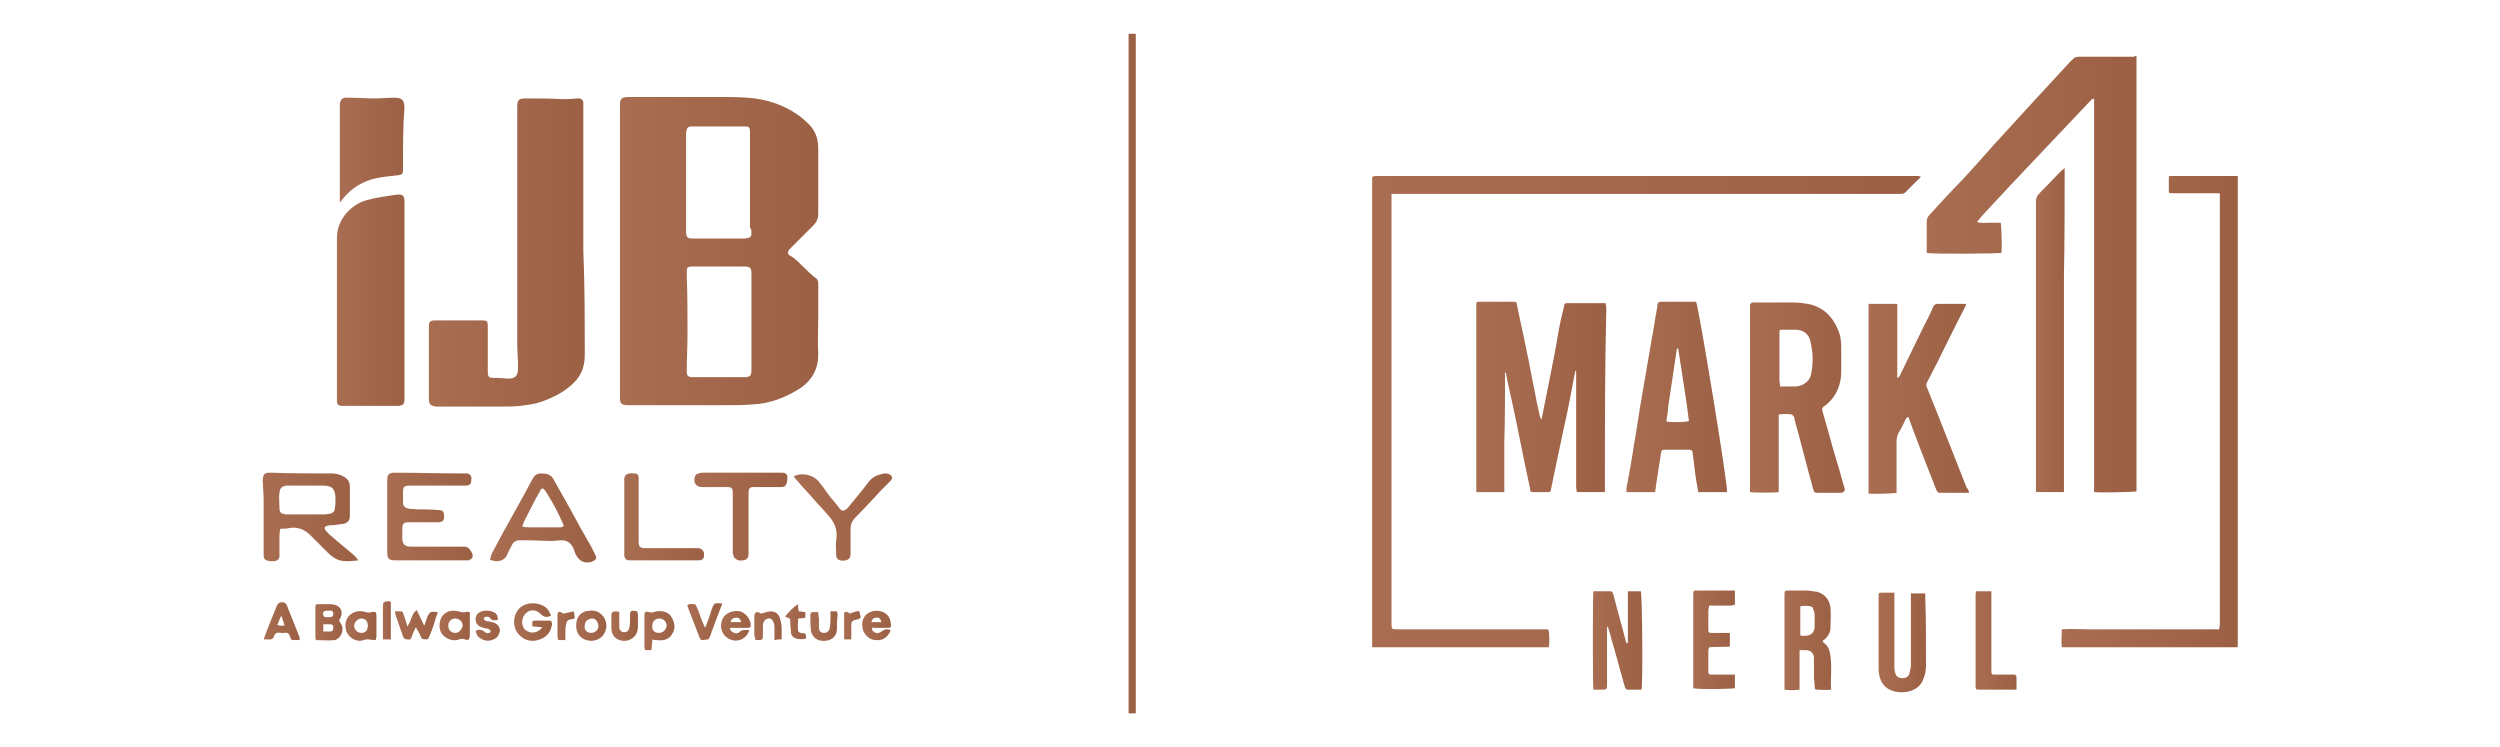 <?xml version="1.0" encoding="utf-8"?>
<!-- Generator: Adobe Illustrator 25.4.1, SVG Export Plug-In . SVG Version: 6.00 Build 0)  -->
<svg version="1.1" id="Layer_1" xmlns="http://www.w3.org/2000/svg" xmlns:xlink="http://www.w3.org/1999/xlink" x="0px" y="0px"
	 viewBox="0 0 348 104" style="enable-background:new 0 0 348 104;" xml:space="preserve">
<style type="text/css">
	.st0{display:none;}
	.st1{display:inline;fill:#2E72BB;}
	.st2{display:inline;fill:#EE6A29;}
	.st3{display:inline;fill-rule:evenodd;clip-rule:evenodd;fill:#2E72BB;}
	.st4{display:inline;fill-rule:evenodd;clip-rule:evenodd;fill:#EE6A29;}
	.st5{display:none;fill:none;stroke:#231F20;stroke-width:0.75;stroke-miterlimit:10;}
	.st6{display:inline;}
	.st7{fill:#1B7F3F;}
	.st8{fill:#495054;}
	.st9{fill:#FFFFFF;}
	.st10{fill:url(#SVGID_1_);}
	.st11{fill:url(#SVGID_00000085223159045001636600000013037472532295881099_);}
	.st12{fill:url(#SVGID_00000167372021330279893030000004253986551659470996_);}
	.st13{fill:url(#SVGID_00000007421518697582936510000000328941268746469286_);}
	.st14{fill:url(#SVGID_00000157277717054902052210000017117967257974738589_);}
	.st15{fill:url(#SVGID_00000154414204264987292380000016828370920567566985_);}
	.st16{fill:url(#SVGID_00000125588010193480333260000006676151518400922781_);}
	.st17{fill:url(#SVGID_00000134953912509018867090000007712668127153135513_);}
	.st18{fill:url(#SVGID_00000044874802670394838910000001089645291596809870_);}
	.st19{fill:url(#SVGID_00000003799946845460976650000004543870430082839447_);}
	.st20{fill:url(#SVGID_00000116947665419692540620000002425446805988379527_);}
	.st21{fill:url(#SVGID_00000030473506361965117240000009741034020585856446_);}
	.st22{fill:url(#SVGID_00000005251029640343463000000008118862058406705026_);}
	.st23{fill:url(#SVGID_00000131342461894195460540000011346262918672319923_);}
	.st24{fill:url(#SVGID_00000052103979215380143030000000770628428626419592_);}
	.st25{fill:url(#SVGID_00000157303178101823584340000017527479840740975291_);}
	.st26{fill:url(#SVGID_00000107568569948673513150000017451628763439181193_);}
	.st27{fill:url(#SVGID_00000020385924306318956800000000912636439540885378_);}
	.st28{fill:url(#SVGID_00000129923392340029491580000009705528114281877922_);}
	.st29{fill:url(#SVGID_00000026865396658677282190000000555298656504118419_);}
	.st30{fill:url(#SVGID_00000152226110752105517420000000270683567860338574_);}
	.st31{fill:url(#SVGID_00000168805636162890873300000018231882108995004082_);}
	.st32{fill:url(#SVGID_00000015350441888684542660000003086786948371714224_);}
	.st33{fill:url(#SVGID_00000178888869039798789720000006905603669675864978_);}
	.st34{fill:url(#SVGID_00000156558859185435051530000002811762473958887823_);}
	.st35{fill:url(#SVGID_00000006701924754111006380000013184891437726306215_);}
	.st36{fill:url(#SVGID_00000000189915822887986760000017458571743755989694_);}
	.st37{fill:url(#SVGID_00000113346896891951802370000017874396596106779540_);}
	.st38{fill:url(#SVGID_00000075161302106422965730000005920992795901943947_);}
	.st39{fill:url(#SVGID_00000065794823905548524450000010797524221769552517_);}
	.st40{fill:url(#SVGID_00000178176145593106062060000000334376089368465596_);}
	.st41{fill:url(#SVGID_00000092437248701995660780000010769920898373378712_);}
	.st42{fill:url(#SVGID_00000026144093791078021220000012424926239863876275_);}
	.st43{fill:url(#SVGID_00000017490594439728334600000014006110798666006937_);}
	.st44{fill:url(#SVGID_00000160911528590994984180000000208757471916128929_);}
	.st45{fill:url(#SVGID_00000063632881922833585990000002964443808650889115_);}
	.st46{fill:url(#SVGID_00000108997091724289887510000009637019759553919914_);}
	.st47{fill:url(#SVGID_00000150803404670561751810000017520135585260343974_);}
	.st48{fill:url(#SVGID_00000127745799666888565190000010565943247576247439_);}
	.st49{fill:url(#SVGID_00000139973724376723848880000006442779309293715328_);}
	.st50{fill:url(#SVGID_00000023961959075668747730000008503566867497042354_);}
	.st51{fill:url(#SVGID_00000038372032813782047410000008690936445207683503_);}
	.st52{fill:url(#SVGID_00000046324319020747297060000006610920572216543878_);}
	.st53{fill:none;stroke:#9C6145;stroke-miterlimit:10;}
</style>
<g class="st0">
	<path class="st1" d="M268.8,167.2c-1.4,0-2.6-0.3-3.4-1.3c-0.8-0.8-1.3-2-1.3-3.3c0-1.4,0.5-2.6,1.3-3.4c0.8-0.8,2.1-1.3,3.5-1.3
		s2.6,0.3,3.4,1.3c0.8,0.8,1.3,1.9,1.3,3.3c0,1.4-0.5,2.6-1.3,3.4C271.5,166.7,270.3,167.2,268.8,167.2L268.8,167.2z M268.9,160.1
		c-0.6,0-1.2,0.2-1.5,0.7s-0.5,1-0.5,1.9c0,1.6,0.7,2.6,2.1,2.6c1.3,0,2-0.8,2-2.6C270.9,160.9,270.2,160.1,268.9,160.1L268.9,160.1
		z M289.2,167h-2.7v-5c0-1.3-0.5-1.9-1.4-1.9c-0.5,0-0.8,0.2-1,0.6c-0.2,0.3-0.5,0.8-0.5,1.4v4.9h-2.7v-5c0-1.3-0.5-1.9-1.4-1.9
		c-0.5,0-0.8,0.2-1,0.6c-0.2,0.3-0.5,0.8-0.5,1.5v4.8h-2.7v-8.7h2.7v1.4l0,0c0.2-0.5,0.7-0.8,1.2-1.2c0.5-0.2,1-0.5,1.6-0.5
		c1.3,0,2.1,0.6,2.6,1.6c0.7-1,1.6-1.6,2.9-1.6c1.9,0,2.8,1.2,2.8,3.5L289.2,167L289.2,167z M299.2,163.4h-5.7
		c0.1,1.3,0.9,1.9,2.4,1.9c0.9,0,1.9-0.2,2.6-0.7v2c-0.8,0.5-1.9,0.7-3.1,0.7c-1.4,0-2.4-0.3-3.3-1.2c-0.8-0.8-1.2-1.9-1.2-3.3
		c0-1.4,0.5-2.6,1.3-3.4c0.8-0.8,1.9-1.3,3.1-1.3c1.3,0,2.2,0.3,2.9,1.2c0.7,0.8,1,1.7,1,3L299.2,163.4L299.2,163.4z M296.8,161.7
		c0-1.3-0.5-1.9-1.5-1.9c-0.5,0-0.8,0.2-1.2,0.6c-0.3,0.3-0.5,0.8-0.6,1.4L296.8,161.7L296.8,161.7z M354.8,167.2
		c-0.5,0-0.8-0.1-1.2-0.3c-0.2-0.2-0.5-0.6-0.5-1c0-0.3,0.1-0.7,0.5-1c0.3-0.2,0.7-0.3,1.2-0.3s0.8,0.1,1.2,0.3
		c0.2,0.2,0.5,0.6,0.5,1c0,0.3-0.1,0.8-0.5,1C355.8,167.1,355.4,167.2,354.8,167.2L354.8,167.2z M365,166.6
		c-0.6,0.3-1.5,0.5-2.7,0.5c-1.3,0-2.4-0.3-3.3-1.3c-0.8-0.8-1.3-1.9-1.3-3.1c0-1.5,0.5-2.7,1.3-3.5c0.9-0.8,2.1-1.3,3.6-1.3
		c1,0,1.7,0.1,2.2,0.3v2.3c-0.6-0.5-1.2-0.6-1.9-0.6c-0.8,0-1.4,0.2-1.9,0.7s-0.7,1-0.7,1.9c0,0.8,0.2,1.4,0.7,1.9s1,0.7,1.7,0.7
		s1.3-0.2,2-0.6L365,166.6L365,166.6z M370.9,167.2c-1.4,0-2.6-0.3-3.4-1.3c-0.8-0.8-1.3-2-1.3-3.3c0-1.4,0.5-2.6,1.3-3.4
		c0.8-0.8,2.1-1.3,3.5-1.3s2.6,0.3,3.4,1.3c0.8,0.8,1.3,1.9,1.3,3.3c0,1.4-0.5,2.6-1.3,3.4S372.5,167.2,370.9,167.2L370.9,167.2z
		 M371.1,160.1c-0.6,0-1.2,0.2-1.5,0.7s-0.5,1-0.5,1.9c0,1.6,0.7,2.6,2.1,2.6c1.3,0,2-0.8,2-2.6C373,160.9,372.3,160.1,371.1,160.1
		L371.1,160.1z M391.5,167h-2.7v-5c0-1.3-0.5-1.9-1.4-1.9c-0.5,0-0.8,0.2-1,0.6c-0.2,0.3-0.5,0.8-0.5,1.4v4.9h-2.7v-5
		c0-1.3-0.5-1.9-1.4-1.9c-0.5,0-0.8,0.2-1,0.6c-0.2,0.3-0.5,0.8-0.5,1.5v4.8h-2.7v-8.7h2.7v1.4l0,0c0.2-0.5,0.7-0.8,1.2-1.2
		c0.5-0.2,1-0.5,1.6-0.5c1.3,0,2.1,0.6,2.6,1.6c0.7-1,1.6-1.6,2.9-1.6c1.9,0,2.8,1.2,2.8,3.5L391.5,167L391.5,167z"/>
	<path class="st2" d="M303.5,165.9L303.5,165.9v1h-2.6V154h2.7v5.5l0,0c0.7-1,1.6-1.5,2.8-1.5s2,0.3,2.6,1.2
		c0.6,0.8,0.9,1.9,0.9,3.1c0,1.4-0.3,2.6-1,3.5s-1.6,1.3-2.8,1.3C304.9,167.2,304.1,166.7,303.5,165.9L303.5,165.9z M303.5,162.2
		v0.9c0,0.6,0.1,1,0.5,1.4c0.3,0.3,0.7,0.6,1.3,0.6c0.6,0,1-0.2,1.4-0.7c0.3-0.5,0.5-1.2,0.5-2c0-0.7-0.1-1.3-0.5-1.6
		c-0.3-0.3-0.7-0.6-1.3-0.6s-0.9,0.2-1.3,0.6C303.8,161,303.5,161.6,303.5,162.2L303.5,162.2z M318.8,167h-2.6v-1.3l0,0
		c-0.6,0.9-1.4,1.5-2.6,1.5c-0.8,0-1.5-0.2-2-0.7s-0.7-1.2-0.7-2c0-1.6,1-2.7,3-2.9l2.3-0.3c0-0.9-0.5-1.4-1.5-1.4s-2,0.3-2.9,0.9
		v-2.1c0.3-0.2,0.9-0.3,1.5-0.5c0.7-0.1,1.3-0.2,1.7-0.2c2.4,0,3.7,1.3,3.7,3.7L318.8,167L318.8,167z M316.3,163.4v-0.6l-1.6,0.2
		c-0.9,0.1-1.3,0.5-1.3,1.2c0,0.3,0.1,0.6,0.3,0.8c0.2,0.2,0.5,0.2,0.9,0.2c0.5,0,0.9-0.2,1.3-0.5
		C316.1,164.4,316.3,163.9,316.3,163.4L316.3,163.4z M327.8,167H320v-1.2l4.4-5.6h-4v-2h7.3v1.3l-4.2,5.5h4.2L327.8,167L327.8,167z
		 M336.5,167h-2.6v-1.3l0,0c-0.6,0.9-1.4,1.5-2.6,1.5c-0.8,0-1.5-0.2-2-0.7s-0.7-1.2-0.7-2c0-1.6,1-2.7,3-2.9l2.3-0.3
		c0-0.9-0.5-1.4-1.5-1.4s-2.1,0.3-3,0.9v-2.1c0.3-0.2,0.9-0.3,1.5-0.5c0.7-0.1,1.3-0.2,1.7-0.2c2.4,0,3.7,1.3,3.7,3.7v5.3H336.5z
		 M334.1,163.4v-0.6l-1.6,0.2c-0.9,0.1-1.3,0.5-1.3,1.2c0,0.3,0.1,0.6,0.3,0.8c0.2,0.2,0.5,0.2,0.8,0.2c0.5,0,0.9-0.2,1.3-0.5
		C334,164.5,334.1,163.9,334.1,163.4L334.1,163.4z M346,167h-2.6v-1.3l0,0c-0.6,0.9-1.4,1.5-2.6,1.5c-0.8,0-1.5-0.2-2-0.7
		s-0.7-1.2-0.7-2c0-1.6,1-2.7,3-2.9l2.3-0.3c0-0.9-0.5-1.4-1.5-1.4s-2,0.3-3,0.9v-2.1c0.3-0.2,0.9-0.3,1.5-0.5
		c0.7-0.1,1.3-0.2,1.7-0.2c2.4,0,3.7,1.3,3.7,3.7v5.3H346z M343.4,163.4v-0.6l-1.6,0.2c-0.9,0.1-1.3,0.5-1.3,1.2
		c0,0.3,0.1,0.6,0.3,0.8c0.2,0.2,0.5,0.2,0.9,0.2c0.5,0,0.9-0.2,1.3-0.5C343.3,164.4,343.4,163.9,343.4,163.4L343.4,163.4z
		 M353.8,160.7c-0.3-0.2-0.7-0.2-1.2-0.2c-0.6,0-1,0.2-1.4,0.7c-0.3,0.5-0.5,1-0.5,1.7v4.1H348v-8.7h2.7v1.6l0,0
		c0.5-1.2,1.2-1.7,2.3-1.7c0.2,0,0.5,0,0.7,0.1L353.8,160.7L353.8,160.7z"/>
	<polygon class="st3" points="252.1,157.8 255.3,157.8 255.3,159.7 252.1,162.1 	"/>
	<polygon class="st3" points="262.6,157.8 259.6,157.8 259.6,159.7 262.6,162.1 	"/>
	<polygon class="st4" points="257.5,159.4 251.2,163.9 252.4,163.9 252.4,167.3 255,167.3 255,163.7 257.4,162 259.8,163.7 
		259.8,167.3 262.5,167.3 262.5,163.9 263.8,163.9 	"/>
	<path class="st1" d="M292.9,173.9c0.1-0.3,0.5-0.9,0.9-1.7l0.7-1.3h1l-0.8,4.1H294l0.5-2c0.1-0.3,0.1-0.7,0.2-1.2l0,0
		c-0.2,0.5-0.6,1.2-1.2,2.2l-0.6,0.9h-0.5l-0.3-2.2c0-0.3-0.1-0.6-0.1-0.9l0,0c0,0.3-0.1,0.7-0.1,1l-0.5,2.1h-0.7l0.8-4.1h0.9
		l0.2,1.2C292.8,172.5,292.8,173,292.9,173.9L292.9,173.9z M297.4,172.5c-0.1,0-0.2,0-0.2,0.1c-0.1,0-0.1,0.1-0.2,0.1
		c-0.1,0.1-0.1,0.1-0.1,0.2c0,0.1-0.1,0.2-0.1,0.2s-0.1,0.2-0.1,0.3s0,0.2,0,0.3c0,0.2,0,0.3,0.1,0.3c0.1,0.1,0.2,0.1,0.3,0.1
		c0.1,0,0.2,0,0.2-0.1c0.1,0,0.1-0.1,0.2-0.1c0.1-0.1,0.1-0.1,0.1-0.2c0.1-0.1,0.1-0.2,0.1-0.2s0.1-0.2,0.1-0.3s0-0.2,0-0.3
		s0-0.3-0.1-0.3C297.8,172.6,297.6,172.5,297.4,172.5L297.4,172.5z M297.5,171.9c0.1,0,0.3,0,0.5,0.1c0.1,0,0.2,0.1,0.3,0.2
		c0.1,0.1,0.1,0.2,0.2,0.3s0.1,0.3,0.1,0.5s0,0.5-0.1,0.7s-0.1,0.5-0.3,0.7c-0.1,0.2-0.3,0.3-0.5,0.5s-0.5,0.1-0.7,0.1
		c-0.1,0-0.3,0-0.5-0.1c-0.1,0-0.2-0.1-0.3-0.2c-0.1-0.1-0.1-0.2-0.2-0.3s-0.1-0.3-0.1-0.5s0-0.5,0.1-0.8s0.1-0.5,0.3-0.6
		c0.1-0.2,0.3-0.3,0.5-0.5C296.9,171.9,297.1,171.9,297.5,171.9L297.5,171.9z M300.4,174.1c0-0.1,0-0.1-0.1-0.1l-0.1-0.1
		c-0.1,0-0.1-0.1-0.2-0.1s-0.1-0.1-0.2-0.1s-0.1-0.1-0.2-0.1s-0.1-0.1-0.2-0.1c-0.1-0.1-0.1-0.1-0.1-0.2s-0.1-0.2-0.1-0.2
		c0-0.2,0-0.3,0.1-0.5s0.1-0.2,0.2-0.3s0.2-0.1,0.3-0.2c0.1,0,0.2-0.1,0.5-0.1c0.1,0,0.1,0,0.2,0s0.1,0,0.2,0s0.1,0,0.2,0.1
		s0.1,0.1,0.2,0.1l-0.1,0.6c-0.1-0.1-0.3-0.1-0.5-0.1c-0.1,0-0.2,0-0.5,0c-0.1,0-0.2,0-0.3,0.1c-0.1,0.1-0.1,0.1-0.1,0.2
		s0,0.1,0,0.1l0.1,0.1l0.1,0.1c0,0,0.1,0,0.2,0.1c0.1,0,0.1,0.1,0.2,0.1s0.1,0.1,0.2,0.1c0.1,0.1,0.1,0.1,0.1,0.2s0.1,0.2,0.1,0.3
		c0,0.2,0,0.3-0.1,0.5s-0.1,0.2-0.2,0.3s-0.2,0.1-0.5,0.2c-0.1,0-0.3,0.1-0.6,0.1c-0.1,0-0.2,0-0.3,0s-0.2,0-0.2,0
		c-0.1,0-0.1,0-0.2-0.1c-0.1,0-0.1,0-0.1-0.1l0.1-0.6c0.1,0.1,0.2,0.1,0.5,0.1c0.1,0,0.2,0,0.5,0s0.3,0,0.5-0.1
		C300.4,174.2,300.4,174.2,300.4,174.1L300.4,174.1z M303.8,172.6H303l-0.2,1.4v0.1v0.1c0,0.1,0,0.1,0.1,0.1c0,0,0.1,0,0.2,0
		s0.1,0,0.2,0s0.2,0,0.2-0.1l-0.1,0.6c-0.1,0-0.2,0.1-0.3,0.1s-0.2,0-0.3,0c-0.1,0-0.2,0-0.3,0s-0.2-0.1-0.2-0.1s-0.1-0.1-0.1-0.2
		s0-0.2,0-0.2v-0.1c0,0,0-0.1,0-0.2l0.3-1.5h-0.6v-0.7h0.6l0.1-0.8h0.7l-0.1,0.8h0.8L303.8,172.6z M306.2,174.9h-0.8l0.7-3.5h-1.3
		l0.1-0.6h3.4l-0.1,0.6h-1.3L306.2,174.9z M310.1,172.6c-0.1,0-0.1,0-0.2,0s-0.1,0-0.2,0s-0.1,0-0.2,0.1c-0.1,0-0.1,0.1-0.2,0.1
		c-0.1,0.1-0.1,0.1-0.1,0.2c0,0,0,0.1-0.1,0.1c0,0.1,0,0.1-0.1,0.2l-0.3,1.5H308l0.6-3h0.6v0.3l0,0c0.1-0.1,0.2-0.2,0.3-0.3
		s0.3-0.1,0.5-0.1c0.1,0,0.1,0,0.2,0L310.1,172.6z M311.4,175c-0.2,0-0.3,0-0.5-0.1c-0.1,0-0.2-0.1-0.3-0.2
		c-0.1-0.1-0.1-0.2-0.2-0.2c0-0.1-0.1-0.2-0.1-0.3v-0.1c0-0.1,0-0.1,0-0.2l0.3-1.7h0.7l-0.4,1.7c0,0.1,0,0.1,0,0.1v0.1
		c0,0.1,0,0.2,0.1,0.2s0.1,0.1,0.3,0.1c0.1,0,0.2,0,0.2,0c0.1,0,0.1-0.1,0.2-0.1c0.1-0.1,0.1-0.1,0.1-0.2s0.1-0.2,0.1-0.2l0.3-1.9
		h0.7l-0.3,2c0,0.1-0.1,0.2-0.1,0.3c-0.1,0.1-0.1,0.2-0.2,0.3s-0.1,0.3-0.4,0.3C311.8,175,311.6,175,311.4,175L311.4,175z
		 M315,174.1c0-0.1,0-0.1-0.1-0.1l-0.1-0.1c-0.1,0-0.1-0.1-0.2-0.1s-0.1-0.1-0.2-0.1s-0.1-0.1-0.2-0.1s-0.1-0.1-0.2-0.1
		c0-0.1-0.1-0.1-0.1-0.2s0-0.2,0-0.2c0-0.2,0-0.3,0.1-0.5s0.1-0.2,0.2-0.3s0.2-0.1,0.3-0.2c0.1,0,0.2-0.1,0.5-0.1c0.1,0,0.1,0,0.2,0
		s0.1,0,0.2,0s0.1,0,0.2,0.1s0.1,0.1,0.2,0.1l-0.1,0.6c-0.1-0.1-0.3-0.1-0.5-0.1c-0.1,0-0.2,0-0.5,0c-0.1,0-0.2,0-0.3,0.1
		c-0.1,0.1-0.1,0.1-0.1,0.2s0,0.1,0,0.1l0.1,0.1l0.1,0.1c0,0,0.1,0,0.2,0.1c0.1,0,0.1,0.1,0.2,0.1s0.1,0.1,0.2,0.1
		c0.1,0.1,0.1,0.1,0.1,0.2s0.1,0.2,0.1,0.3c0,0.2,0,0.3-0.1,0.5s-0.1,0.2-0.2,0.3s-0.2,0.1-0.5,0.2c-0.1,0-0.3,0.1-0.6,0.1
		c-0.1,0-0.2,0-0.3,0s-0.2,0-0.2,0c-0.1,0-0.1,0-0.2-0.1c-0.1,0-0.1,0-0.1-0.1l0.1-0.6c0.1,0.1,0.2,0.1,0.5,0.1c0.2,0,0.2,0,0.5,0
		s0.3,0,0.5-0.1C314.9,174.2,315,174.2,315,174.1L315,174.1z M318.2,172.6h-0.8l-0.3,1.4v0.1v0.1c0,0.1,0,0.1,0.1,0.1
		c0,0,0.1,0,0.2,0s0.1,0,0.2,0s0.2,0,0.2-0.1l-0.1,0.6c-0.1,0-0.2,0.1-0.3,0.1c-0.1,0-0.2,0-0.3,0s-0.2,0-0.3,0
		c-0.1,0-0.2-0.1-0.2-0.1s-0.1-0.1-0.1-0.2s0-0.2,0-0.2v-0.1c0,0,0-0.1,0-0.2l0.3-1.5h-0.6l0.1-0.6h0.6l0.1-0.8h0.7l-0.1,0.8h0.8
		L318.2,172.6z M320.5,172.7c0-0.1,0-0.1-0.1-0.2c-0.1,0-0.1-0.1-0.2-0.1s-0.1,0-0.2,0s-0.1,0.1-0.2,0.1c-0.1,0.1-0.1,0.1-0.2,0.2
		s-0.1,0.2-0.1,0.3c0.2,0,0.5,0,0.6,0s0.2-0.1,0.3-0.1C320.5,172.9,320.5,172.8,320.5,172.7C320.5,172.8,320.5,172.8,320.5,172.7
		L320.5,172.7z M321.3,172.7c0,0.2,0,0.3-0.1,0.5c-0.1,0.1-0.2,0.2-0.3,0.3c-0.1,0.1-0.3,0.1-0.6,0.2c-0.2,0-0.5,0.1-0.8,0.1h-0.1
		l0,0c0,0.1,0,0.2,0,0.2c0,0.1,0.1,0.1,0.1,0.2c0.1,0,0.1,0.1,0.2,0.1s0.1,0,0.2,0s0.3,0,0.5-0.1c0.1,0,0.3-0.1,0.5-0.1l-0.1,0.7
		c-0.1,0.1-0.2,0.1-0.5,0.1c-0.1,0-0.3,0-0.5,0s-0.5,0-0.6-0.1s-0.2-0.1-0.5-0.2c-0.1-0.1-0.2-0.2-0.2-0.3c-0.1-0.1-0.1-0.3-0.1-0.5
		s0-0.3,0-0.5s0.1-0.3,0.1-0.5c0.1-0.1,0.1-0.2,0.2-0.3s0.2-0.2,0.3-0.3c0.1-0.1,0.2-0.1,0.5-0.2c0.3-0.1,0.3-0.1,0.5-0.1
		c0.1,0,0.2,0,0.5,0.1c0.1,0,0.2,0.1,0.3,0.1c0.1,0.1,0.1,0.1,0.2,0.2C321.2,172.5,321.3,172.6,321.3,172.7L321.3,172.7z
		 M324.1,174.2C324.1,174.3,324.1,174.3,324.1,174.2c0.1,0.1,0.1,0.1,0.1,0.1s0.1,0,0.2,0l-0.1,0.6c-0.1,0-0.1,0-0.2,0s-0.1,0-0.1,0
		c-0.1,0-0.2,0-0.3-0.1c-0.1-0.1-0.1-0.2-0.1-0.3l0,0c-0.1,0.2-0.2,0.3-0.5,0.3c-0.1,0.1-0.3,0.1-0.5,0.1c-0.1,0-0.2,0-0.3-0.1
		c-0.1-0.1-0.2-0.1-0.2-0.2c-0.1-0.1-0.1-0.2-0.1-0.3s-0.1-0.2-0.1-0.5s0-0.3,0-0.5s0.1-0.3,0.1-0.5s0.1-0.3,0.2-0.5
		c0.1-0.1,0.1-0.2,0.2-0.3s0.2-0.2,0.3-0.2c0.1-0.1,0.2-0.1,0.5-0.1s0.2,0,0.5,0.1s0.2,0.1,0.3,0.2l0,0l0.1-1.5h0.7L324.1,174.2
		C324.1,174.1,324.1,174.1,324.1,174.2L324.1,174.2L324.1,174.2z M323.6,172.7L323.6,172.7C323.5,172.6,323.5,172.6,323.6,172.7
		c-0.1-0.1-0.2-0.1-0.2-0.2h-0.1c-0.1,0-0.2,0-0.2,0.1c-0.1,0-0.1,0.1-0.2,0.2c-0.1,0.1-0.1,0.2-0.1,0.2c0,0.1-0.1,0.2-0.1,0.3
		s-0.1,0.2-0.1,0.3s0,0.2,0,0.2c0,0.2,0,0.3,0.1,0.3s0.1,0.1,0.2,0.1s0.2,0,0.3-0.1c0.1-0.1,0.2-0.2,0.2-0.3
		c0.1-0.1,0.1-0.3,0.2-0.6L323.6,172.7L323.6,172.7z M327,174.9h-0.7l0.8-4.1h1c0.3,0,0.7,0,0.9,0.1s0.5,0.2,0.6,0.3
		s0.1,0.3,0.1,0.6s0,0.3-0.1,0.6s-0.2,0.3-0.3,0.5c-0.1,0.1-0.3,0.2-0.6,0.3c-0.2,0.1-0.5,0.1-0.8,0.1c-0.1,0-0.3,0-0.5,0L327,174.9
		z M327.4,172.7c0.1,0,0.2,0,0.3,0c0.2,0,0.3,0,0.5-0.1c0.1,0,0.2-0.1,0.3-0.1c0.1-0.1,0.1-0.1,0.2-0.2c0-0.1,0.1-0.2,0.1-0.3
		s0-0.2-0.1-0.2s-0.1-0.1-0.2-0.1c0,0-0.1,0-0.2,0s-0.2,0-0.3,0h-0.5L327.4,172.7z M330.8,170.5h0.7l-0.7,3.5c0,0.1,0,0.1,0,0.2
		c0,0.1,0,0.1,0,0.1h0.1c0,0,0.1,0,0.2,0l-0.1,0.6c0,0-0.1,0-0.2,0s-0.1,0-0.2,0c-0.2,0-0.3,0-0.5-0.1c-0.1-0.1-0.1-0.2-0.1-0.5
		c0-0.1,0-0.2,0-0.3L330.8,170.5z M334.1,174.2C334.1,174.3,334.1,174.3,334.1,174.2c0.1,0.1,0.1,0.1,0.1,0.1s0.1,0,0.2,0l-0.1,0.6
		c-0.1,0-0.2,0-0.3,0c-0.1,0-0.2,0-0.3-0.1c-0.1-0.1-0.1-0.2-0.1-0.3l0,0c-0.1,0.2-0.2,0.3-0.5,0.3c-0.1,0.1-0.3,0.1-0.5,0.1
		c-0.1,0-0.2,0-0.3-0.1c-0.1-0.1-0.2-0.1-0.2-0.2c-0.1-0.1-0.1-0.2-0.1-0.3s-0.1-0.2-0.1-0.5s0-0.3,0-0.5s0.1-0.3,0.1-0.5
		s0.1-0.3,0.2-0.5c0.1-0.1,0.1-0.2,0.2-0.3s0.2-0.2,0.3-0.2c0.1-0.1,0.2-0.1,0.5-0.1c0.2,0,0.2,0,0.5,0.1s0.2,0.1,0.3,0.2l0,0
		l0.1-0.2h0.6l-0.5,2.1C334.2,174.1,334.2,174.1,334.1,174.2L334.1,174.2L334.1,174.2z M333.8,172.7
		C333.6,172.7,333.6,172.7,333.8,172.7c-0.1-0.1-0.1-0.1-0.2-0.1c0,0-0.1,0-0.1-0.1c-0.1,0-0.1,0-0.1,0c-0.1,0-0.1,0-0.2,0.1
		s-0.1,0.1-0.2,0.2c-0.1,0.1-0.1,0.2-0.1,0.2s-0.1,0.2-0.1,0.3s-0.1,0.2-0.1,0.3s0,0.2,0,0.2c0,0.2,0,0.3,0.1,0.3
		c0.1,0.1,0.1,0.1,0.2,0.1s0.2,0,0.3-0.1c0.1-0.1,0.2-0.2,0.2-0.2c0.1-0.1,0.1-0.2,0.1-0.2c0-0.1,0.1-0.2,0.1-0.3L333.8,172.7z
		 M337.1,172.6h-0.8l-0.2,1.4v0.1v0.1c0,0.1,0,0.1,0.1,0.1c0,0,0.1,0,0.2,0s0.1,0,0.2,0s0.2,0,0.2-0.1l-0.1,0.6
		c-0.1,0-0.2,0.1-0.3,0.1c-0.1,0-0.2,0-0.3,0s-0.2,0-0.3,0c-0.1,0-0.2-0.1-0.2-0.1c-0.1-0.1-0.1-0.1-0.1-0.2s0-0.2,0-0.2v-0.1
		c0,0,0-0.1,0-0.2l0.3-1.5h-0.6l0.1-0.6h0.6l0.1-0.8h0.7l-0.1,0.8h0.8L337.1,172.6z M338.9,172h0.8l-0.1,0.6h-0.8l-0.6,2.7
		c0,0.1-0.1,0.2-0.1,0.3s-0.1,0.2-0.1,0.2c-0.1,0.2-0.2,0.3-0.5,0.3c-0.2,0.1-0.5,0.1-0.7,0.1c-0.1,0-0.2,0-0.3,0s-0.2,0-0.2-0.1
		l0.1-0.6c0.1,0,0.1,0,0.2,0.1c0.1,0,0.1,0,0.2,0s0.2,0,0.2,0s0.1-0.1,0.2-0.1c0.1-0.1,0.1-0.1,0.1-0.2c0-0.1,0.1-0.2,0.1-0.3
		l0.5-2.6h-0.6l0.1-0.6h0.5l0.1-0.3c0-0.1,0.1-0.2,0.1-0.3s0.1-0.2,0.1-0.2c0.1-0.1,0.1-0.2,0.2-0.2c0.1-0.1,0.1-0.1,0.2-0.2
		c0.1,0,0.2-0.1,0.2-0.1c0.1,0,0.2,0,0.3,0c0.1,0,0.2,0,0.3,0s0.2,0,0.2,0.1l-0.1,0.6c-0.1,0-0.2,0-0.2-0.1c-0.1,0-0.1,0-0.2,0
		s-0.2,0-0.2,0.1c-0.1,0-0.1,0.1-0.2,0.2c0,0-0.1,0.1-0.1,0.2s0,0.1-0.1,0.2L338.9,172z M341.3,172.5c-0.1,0-0.2,0-0.2,0.1
		c-0.1,0-0.1,0.1-0.2,0.1c-0.1,0.1-0.1,0.1-0.1,0.2c0,0.1-0.1,0.2-0.1,0.2c0,0.1-0.1,0.2-0.1,0.3s0,0.2,0,0.3c0,0.2,0,0.3,0.1,0.3
		c0.1,0.1,0.2,0.1,0.3,0.1c0.1,0,0.2,0,0.2-0.1c0.1,0,0.1-0.1,0.2-0.1c0.1-0.1,0.1-0.1,0.1-0.2c0.1-0.1,0.1-0.2,0.1-0.2
		s0.1-0.2,0.1-0.3s0-0.2,0-0.3s0-0.3-0.1-0.3C341.6,172.6,341.4,172.5,341.3,172.5L341.3,172.5z M341.3,171.9c0.1,0,0.3,0,0.5,0.1
		c0.1,0,0.2,0.1,0.3,0.2c0.1,0.1,0.1,0.2,0.2,0.3s0.1,0.3,0.1,0.5s0,0.5-0.1,0.7s-0.1,0.5-0.3,0.7c-0.1,0.2-0.3,0.3-0.5,0.5
		s-0.5,0.1-0.7,0.1c-0.1,0-0.3,0-0.5-0.1c-0.1,0-0.2-0.1-0.3-0.2c-0.1-0.1-0.1-0.2-0.2-0.3s-0.1-0.3-0.1-0.5s0-0.5,0.1-0.8
		s0.1-0.5,0.3-0.6c0.1-0.2,0.3-0.3,0.5-0.5C340.9,171.9,341.1,171.9,341.3,171.9L341.3,171.9z M345.1,172.6c-0.1,0-0.1,0-0.2,0
		s-0.1,0-0.2,0s-0.1,0-0.2,0.1c-0.1,0-0.1,0.1-0.2,0.1c-0.1,0.1-0.1,0.1-0.1,0.2c0,0,0,0.1-0.1,0.1c0,0.1,0,0.1-0.1,0.2l-0.3,1.5
		H343l0.6-3h0.6v0.3l0,0c0.1-0.1,0.2-0.2,0.3-0.3s0.3-0.1,0.5-0.1c0.1,0,0.1,0,0.2,0L345.1,172.6z M348,172.5
		c0.1-0.1,0.2-0.2,0.5-0.3c0.1-0.1,0.3-0.1,0.6-0.1c0.1,0,0.2,0,0.3,0.1c0.1,0,0.2,0.1,0.2,0.1s0.1,0.1,0.1,0.2s0.1,0.2,0.1,0.3
		s0,0.1,0,0.2s0,0.2,0,0.2l-0.3,1.7h-0.9l0.3-1.7c0-0.1,0-0.2,0-0.2c0-0.1,0-0.1,0-0.1v-0.1c0,0,0-0.1-0.1-0.1s-0.1,0-0.1-0.1h-0.1
		c-0.1,0-0.2,0-0.3,0.1c-0.1,0.1-0.2,0.1-0.2,0.2c0,0.1-0.1,0.1-0.1,0.2c0,0.1-0.1,0.2-0.1,0.2l-0.3,1.5h-0.7l0.3-1.7
		c0-0.1,0-0.2,0-0.2c0-0.1,0-0.1,0-0.1v-0.1c0,0,0-0.1-0.1-0.1s-0.1,0-0.1-0.1h-0.1c-0.1,0-0.2,0-0.3,0.1s-0.2,0.1-0.2,0.2
		s-0.1,0.1-0.1,0.2s-0.1,0.2-0.1,0.3l-0.3,1.5h-0.5l0.6-3h0.6v0.3l0,0c0-0.1,0.1-0.1,0.1-0.2s0.1-0.1,0.2-0.1s0.1-0.1,0.2-0.1
		s0.1,0,0.2,0c0.2,0,0.3,0,0.5,0.1C347.8,172.1,347.9,172.2,348,172.5L348,172.5L348,172.5z"/>
	<path class="st2" d="M353.2,172.6c0.1,0,0.2,0,0.3,0s0.1,0,0.2-0.1c0.1,0,0.2-0.1,0.2-0.2c0.1-0.1,0.1-0.2,0.1-0.3s0-0.1-0.1-0.2
		c0-0.1-0.1-0.1-0.2-0.1s-0.1,0-0.2,0s-0.1,0-0.2,0h-0.4l-0.2,1C352.6,172.6,353.2,172.6,353.2,172.6z M352.5,173.2l-0.2,1.2h0.3
		c0.3,0,0.6,0,0.8-0.1c0.1-0.1,0.3-0.1,0.3-0.2c0.1-0.1,0.1-0.2,0.1-0.3s0-0.1-0.1-0.2c-0.1-0.1-0.1-0.1-0.2-0.1s-0.1,0-0.1,0
		s-0.1,0-0.2,0L352.5,173.2L352.5,173.2z M354.8,171.9c0,0.2-0.1,0.5-0.2,0.6s-0.3,0.2-0.6,0.3l0,0c0.1,0,0.1,0.1,0.2,0.1
		c0.1,0.1,0.1,0.1,0.1,0.2c0.1,0.1,0.1,0.1,0.1,0.2s0,0.1,0,0.2c0,0.2-0.1,0.5-0.2,0.7s-0.5,0.3-0.7,0.5c-0.1,0-0.3,0.1-0.5,0.1
		s-0.5,0-0.6,0h-1.2l0.8-4.1h1.2c0.1,0,0.3,0,0.5,0c0.1,0,0.2,0,0.3,0.1c0.2,0.1,0.3,0.2,0.5,0.3
		C354.8,171.4,354.8,171.6,354.8,171.9L354.8,171.9z M356.5,175c-0.2,0-0.3,0-0.5-0.1c-0.1,0-0.2-0.1-0.3-0.2
		c-0.1-0.1-0.1-0.2-0.2-0.2c0-0.1-0.1-0.2-0.1-0.3v-0.1c0-0.1,0-0.1,0-0.2l0.3-1.7h0.7l-0.3,1.9c0,0.1,0,0.1,0,0.1v0.1
		c0,0.1,0,0.2,0.1,0.2s0.1,0.1,0.3,0.1c0.1,0,0.2,0,0.2,0c0.1,0,0.1-0.1,0.2-0.1s0.1-0.1,0.1-0.2s0.1-0.2,0.1-0.2l0.3-1.9h0.7
		l-0.5,2c0,0.1-0.1,0.2-0.1,0.3c-0.1,0.1-0.1,0.2-0.2,0.3s-0.2,0.2-0.5,0.2C356.9,175,356.8,175,356.5,175L356.5,175z M358.8,172
		h0.7l0.2,1.3c0.1,0.2,0.1,0.6,0.1,0.8l0,0c0.1-0.2,0.2-0.5,0.3-0.7l0.7-1.4h0.8l-1.7,3c-0.1,0.2-0.2,0.3-0.3,0.6
		c-0.1,0.2-0.2,0.3-0.3,0.5c-0.1,0.1-0.1,0.2-0.3,0.2c-0.1,0.1-0.3,0.1-0.6,0.1c-0.1,0-0.2,0-0.3,0l0.1-0.6c0.1,0,0.1,0,0.2,0
		s0.2,0,0.3-0.1c0.1,0,0.2-0.1,0.2-0.2c0.1-0.1,0.1-0.2,0.2-0.3s0.1-0.2,0.2-0.5L358.8,172z M361.8,174.1h0.8l-0.1,0.8h-0.8
		L361.8,174.1z M366.6,173.6c0-0.1,0-0.2-0.1-0.2c-0.1-0.1-0.1-0.1-0.2-0.1s-0.1-0.1-0.2-0.1s-0.2-0.1-0.3-0.1s-0.2-0.1-0.3-0.1
		c-0.1-0.1-0.2-0.1-0.2-0.2s-0.1-0.2-0.2-0.2s-0.1-0.2-0.1-0.3c0-0.2,0-0.3,0.1-0.6c0.1-0.1,0.1-0.2,0.3-0.3s0.2-0.2,0.5-0.2
		c0.2-0.1,0.3-0.1,0.6-0.1s0.5,0,0.7,0.1s0.5,0.1,0.6,0.2l-0.1,0.6c-0.2-0.1-0.5-0.1-0.6-0.2c-0.2,0-0.3-0.1-0.6-0.1
		c-0.3,0-0.5,0.1-0.6,0.1c-0.1,0.1-0.2,0.2-0.2,0.3s0,0.2,0.1,0.2c0,0.1,0.1,0.1,0.1,0.1s0.1,0.1,0.2,0.1s0.1,0.1,0.2,0.1
		s0.2,0.1,0.3,0.1c0.1,0.1,0.2,0.1,0.3,0.2s0.2,0.2,0.2,0.2c0.1,0.1,0.1,0.2,0.1,0.5c0,0.2,0,0.5-0.1,0.6c-0.1,0.2-0.2,0.3-0.3,0.5
		c-0.1,0.1-0.3,0.2-0.6,0.2c-0.2,0.1-0.5,0.1-0.7,0.1c-0.1,0-0.2,0-0.5,0c-0.1,0-0.2,0-0.3-0.1c-0.1,0-0.2-0.1-0.2-0.1
		s-0.1-0.1-0.2-0.1l0.1-0.6c0.1,0.1,0.3,0.1,0.5,0.2s0.5,0.1,0.6,0.1s0.2,0,0.5-0.1c0.1,0,0.2-0.1,0.3-0.1c0.1-0.1,0.1-0.1,0.2-0.2
		C366.5,173.9,366.6,173.7,366.6,173.6L366.6,173.6z M370,172.7c0-0.1,0-0.1-0.1-0.2s-0.1-0.1-0.2-0.1s-0.1,0-0.2,0
		s-0.1,0.1-0.2,0.1c-0.1,0.1-0.1,0.1-0.2,0.2s-0.1,0.2-0.1,0.3c0.2,0,0.3,0,0.6,0c0.1,0,0.2-0.1,0.3-0.1
		C370,172.9,370,172.8,370,172.7C370,172.8,370,172.8,370,172.7L370,172.7z M370.8,172.7c0,0.2,0,0.3-0.1,0.5s-0.2,0.2-0.3,0.3
		s-0.3,0.1-0.6,0.2c-0.2,0-0.5,0.1-0.8,0.1h-0.1l0,0c0,0.1,0,0.2,0,0.2c0,0.1,0.1,0.1,0.1,0.2c0.1,0,0.1,0.1,0.2,0.1s0.2,0,0.2,0
		c0.1,0,0.3,0,0.5-0.1c0.1,0,0.3-0.1,0.5-0.1l-0.1,0.7c-0.1,0.1-0.2,0.1-0.5,0.1s-0.3,0-0.5,0s-0.5,0-0.6-0.1s-0.3-0.1-0.5-0.2
		c-0.1-0.1-0.2-0.2-0.2-0.3s-0.1-0.3-0.1-0.5s0-0.3,0.1-0.5c0-0.1,0.1-0.3,0.1-0.5c0.1-0.1,0.1-0.2,0.2-0.3s0.2-0.2,0.3-0.3
		s0.2-0.1,0.5-0.2s0.3-0.1,0.5-0.1c0.1,0,0.3,0,0.5,0.1c0.1,0,0.2,0.1,0.3,0.1c0.1,0.1,0.1,0.1,0.2,0.2
		C370.8,172.5,370.8,172.6,370.8,172.7L370.8,172.7z M371.8,170.5h0.7l-0.7,3.5c0,0.1,0,0.1,0,0.2c0,0.1,0,0.1,0.1,0.1h0.1
		c0,0,0.1,0,0.2,0l-0.1,0.6H372c-0.1,0-0.1,0-0.2,0c-0.2,0-0.3,0-0.5-0.1c-0.1-0.1-0.1-0.2-0.1-0.5c0-0.1,0-0.2,0-0.3L371.8,170.5z
		 M373.5,170.5h0.7l-0.7,3.5c0,0.1,0,0.1,0,0.2c0,0.1,0,0.1,0.1,0.1h0.1c0,0,0.1,0,0.2,0v0.6h-0.1c-0.1,0-0.1,0-0.2,0
		c-0.2,0-0.3,0-0.5-0.1c-0.1-0.1-0.1-0.2-0.1-0.5c0-0.1,0-0.2,0-0.3L373.5,170.5z M374.8,174.1h0.8l-0.1,0.8h-0.8L374.8,174.1z
		 M378.3,174.9h-0.7l0.8-4.1h1.2c0.1,0,0.3,0,0.5,0c0.1,0,0.2,0,0.3,0.1c0.2,0.1,0.5,0.2,0.6,0.3c0.1,0.2,0.2,0.3,0.2,0.6
		s0,0.3-0.1,0.5c0,0.1-0.1,0.2-0.2,0.3s-0.2,0.2-0.3,0.3c-0.1,0.1-0.3,0.1-0.6,0.2l0,0l0.9,1.8h-0.8l-0.8-1.6h-0.5L378.3,174.9z
		 M378.8,172.7h0.2c0.1,0,0.2,0,0.3,0s0.2,0,0.2-0.1c0.2,0,0.3-0.1,0.5-0.2c0.1-0.1,0.1-0.2,0.1-0.5c0-0.1,0-0.2-0.1-0.2
		c0-0.1-0.1-0.1-0.2-0.1c0,0-0.1,0-0.2,0s-0.1,0-0.2,0h-0.6L378.8,172.7L378.8,172.7z M383.4,172.7c0-0.1,0-0.1-0.1-0.2
		c-0.1,0-0.1-0.1-0.2-0.1s-0.1,0-0.2,0s-0.1,0.1-0.2,0.1c-0.1,0.1-0.1,0.1-0.2,0.2c-0.1,0.1-0.1,0.2-0.1,0.3c0.2,0,0.5,0,0.6,0
		s0.2-0.1,0.3-0.1C383.4,172.9,383.4,172.8,383.4,172.7C383.4,172.8,383.4,172.8,383.4,172.7L383.4,172.7z M384.1,172.7
		c0,0.2,0,0.3-0.1,0.5s-0.2,0.2-0.3,0.3s-0.3,0.1-0.6,0.2c-0.2,0-0.5,0.1-0.8,0.1h-0.1l0,0c0,0.1,0,0.2,0,0.2c0,0.1,0.1,0.1,0.1,0.2
		c0.1,0,0.1,0.1,0.2,0.1s0.2,0,0.2,0c0.1,0,0.3,0,0.5-0.1c0.1,0,0.3-0.1,0.5-0.1l-0.1,0.7c-0.1,0.1-0.2,0.1-0.5,0.1
		c-0.1,0-0.3,0-0.5,0s-0.5,0-0.6-0.1s-0.2-0.1-0.5-0.2c-0.1-0.1-0.2-0.2-0.2-0.3c-0.1-0.1-0.1-0.3-0.1-0.5s0-0.3,0-0.5
		s0.1-0.3,0.1-0.5c0.1-0.1,0.1-0.2,0.2-0.3s0.2-0.2,0.3-0.3s0.2-0.1,0.5-0.2s0.3-0.1,0.5-0.1c0.1,0,0.2,0,0.5,0.1
		c0.1,0,0.2,0.1,0.3,0.1c0.1,0.1,0.1,0.1,0.2,0.2C384.1,172.5,384.1,172.6,384.1,172.7L384.1,172.7z M385,174.9h-0.7l0.6-3h0.6v0.3
		l0,0c0.1-0.1,0.1-0.1,0.1-0.2c0.1-0.1,0.1-0.1,0.2-0.1s0.1-0.1,0.2-0.1s0.2,0,0.2,0c0.1,0,0.2,0,0.3,0.1c0.1,0,0.2,0.1,0.2,0.1
		c0.1,0.1,0.1,0.1,0.2,0.2c0,0.1,0.1,0.2,0.1,0.3s0,0.1,0,0.2s0,0.2,0,0.2l-0.3,1.7H386l0.3-1.9c0-0.1,0-0.1,0-0.2v-0.1
		c0-0.1,0-0.2-0.1-0.2c-0.1-0.1-0.1-0.1-0.2-0.1s-0.2,0-0.5,0.1s-0.2,0.2-0.3,0.3v0.1v0.3v0.1c0,0.1,0,0.1,0,0.2L385,174.9z
		 M389.9,172.6h-0.8l-0.2,1.4v0.1v0.1c0,0.1,0,0.1,0.1,0.1c0,0,0.1,0,0.2,0s0.1,0,0.2,0s0.2,0,0.2-0.1l-0.1,0.6
		c-0.1,0-0.2,0.1-0.3,0.1s-0.2,0-0.3,0c-0.1,0-0.2,0-0.3,0s-0.2-0.1-0.2-0.1c-0.1-0.1-0.1-0.1-0.1-0.2s0-0.2,0-0.2v-0.1
		c0,0,0-0.1,0-0.2l0.3-1.5H388l0.1-0.6h0.6l0.1-0.8h0.7l-0.1,0.8h0.8L389.9,172.6z M390.5,174.1h0.8l-0.1,0.8h-0.8L390.5,174.1z"/>
	<path class="st2" d="M392.3,155.7L392.3,155.7C392.3,155.8,392.3,155.8,392.3,155.7C392.3,155.8,392.3,155.8,392.3,155.7
		L392.3,155.7l-0.5,0.1v1.4l0,0l0,0c0,0,0,0-0.1,0s0,0-0.1,0h-0.1c0,0,0,0-0.1,0l0,0l0,0v-1.4h-0.5l0,0l0,0l0,0c0,0,0,0,0-0.1v-0.1
		l0,0l0,0l0,0L392.3,155.7L392.3,155.7L392.3,155.7C392.3,155.5,392.3,155.5,392.3,155.7C392.3,155.5,392.3,155.7,392.3,155.7
		L392.3,155.7z M394.6,157.3L394.6,157.3L394.6,157.3C394.6,157.3,394.5,157.3,394.6,157.3c-0.1,0-0.1,0.1-0.2,0.1h-0.1
		c0,0,0,0-0.1,0l0,0l0,0v-1.5l0,0l-0.5,1.5l0,0l0,0c0,0,0,0-0.1,0c0,0,0,0-0.1,0h-0.1c0,0,0,0-0.1,0l0,0l0,0l-0.5-1.5l0,0v1.5l0,0
		l0,0c0,0,0,0-0.1,0s0,0-0.1,0h-0.1l0,0l0,0l0,0v-1.6v-0.1h0.1h0.2h0.1h0.1c0,0,0,0,0.1,0.1v0.1l0.3,1l0,0l0.5-1v-0.1v-0.1
		c0,0,0,0,0.1,0h0.1h0.2c0,0,0,0,0.1,0l0,0l0,0c0,0,0,0,0,0.1L394.6,157.3L394.6,157.3z"/>
</g>
<line class="st5" x1="27.5" y1="54.9" x2="320.5" y2="54.9"/>
<g id="Layer_2_00000118364256778145906940000011040241729218132662_">
</g>
<g class="st0">
	<g class="st6">
		<path class="st7" d="M665,19.5c-4.9,5-10.8,9.1-17.6,11.2c-5.7,1.7-11.6,1.7-17.4,1.3c-11.5-0.9-22.9-3-34.4-4.5
			c-10.2-1.3-20.6-2.3-30.8-1.2c-4,0.4-8.2,1.3-11.8,3.1c-2.9,1.4-5.2,3.5-7.1,6c-0.1,0.1,0.5-0.6,0.6-0.8c-0.1,0.2,0.6-0.7,0.8-0.9
			c0.3-0.3,0.7-0.6,1-1c0.8-0.6,1.7-1.2,2.6-1.7c1.9-1.1,3.9-1.9,6-2.4c4.9-1.4,10.2-1.7,15.3-1.8c12.2-0.1,24.3,1.8,36.4,3.5
			c8.5,1.2,17.1,2.6,25.7,2.9c5.5,0.1,11-0.7,16.1-2.9c5.3-2.2,9.9-5.8,13.9-9.8C664.5,20.1,664.7,19.7,665,19.5"/>
		<polygon class="st7" points="561.6,22.7 559.1,12.8 556.5,22.7 555.1,22.7 550.9,6.9 553.3,6.9 555.8,16.8 558.3,6.9 559.8,6.9 
			562.3,16.8 564.8,6.9 567.2,6.9 563,22.7 		"/>
		<rect x="571.1" y="6.9" class="st7" width="2.3" height="15.7"/>
		<path class="st7" d="M582.6,22.9c-0.6,0-1.1-0.1-1.6-0.3c-0.5-0.2-1-0.5-1.3-0.9c-0.4-0.4-0.7-0.8-0.9-1.3c-0.3-0.5-0.3-1-0.3-1.6
			v-1l2.3-0.4v1.4c0,0.3,0.1,0.5,0.1,0.7c0.1,0.3,0.3,0.4,0.4,0.6c0.2,0.2,0.4,0.3,0.6,0.4c0.3,0.1,0.5,0.1,0.8,0.1h0.9
			c0.3,0,0.5-0.1,0.8-0.1c0.3-0.1,0.4-0.3,0.6-0.4c0.2-0.2,0.3-0.4,0.4-0.6c0.1-0.2,0.1-0.4,0.1-0.7v-0.4c0-0.4-0.1-0.8-0.3-1
			c-0.2-0.3-0.4-0.5-0.6-0.7c-0.3-0.2-0.6-0.4-1-0.5c-0.4-0.2-0.8-0.3-1.3-0.5c-0.4-0.2-0.9-0.3-1.3-0.6c-0.4-0.2-0.9-0.5-1.2-0.8
			c-0.4-0.3-0.7-0.8-0.9-1.3c-0.3-0.5-0.3-1.1-0.3-1.8v-0.3c0-0.6,0.1-1.1,0.3-1.6s0.5-1,0.9-1.3c0.4-0.4,0.8-0.6,1.3-0.9
			c0.5-0.2,1-0.3,1.6-0.3h1c0.6,0,1.1,0.1,1.6,0.3c0.5,0.2,1,0.5,1.3,0.9c0.4,0.4,0.6,0.8,0.9,1.3c0.2,0.5,0.3,1,0.3,1.6v0.8
			l-2.3,0.4v-1.2c0-0.3-0.1-0.5-0.1-0.7c-0.1-0.2-0.3-0.4-0.4-0.6c-0.2-0.2-0.4-0.3-0.6-0.4C584.2,9,583.9,9,583.7,9h-0.9
			c-0.3,0-0.5,0.1-0.7,0.1c-0.3,0.1-0.4,0.3-0.6,0.4c-0.2,0.2-0.3,0.4-0.4,0.6c-0.1,0.2-0.1,0.4-0.1,0.7V11c0,0.4,0.1,0.7,0.2,1
			c0.2,0.3,0.4,0.5,0.6,0.7c0.3,0.2,0.6,0.4,1,0.5c0.4,0.2,0.8,0.3,1.3,0.5c0.4,0.2,0.9,0.4,1.3,0.6c0.4,0.3,0.8,0.5,1.2,0.8
			s0.7,0.8,0.9,1.3c0.3,0.5,0.3,1.1,0.3,1.8v0.4c0,0.6-0.1,1.1-0.3,1.6c-0.3,0.5-0.5,0.9-0.9,1.3s-0.8,0.6-1.3,0.9
			c-0.5,0.2-1,0.3-1.6,0.3L582.6,22.9L582.6,22.9z"/>
		<polygon class="st7" points="592.6,22.7 592.6,6.9 602,6.9 602,9.2 595,9.2 595,13.7 600.6,13.7 600.6,15.9 595,15.9 595,20.4 
			602,20.4 602,22.7 		"/>
		<path class="st7" d="M618.1,22.9c-0.6,0-1.1-0.1-1.6-0.3c-0.5-0.2-1-0.5-1.3-0.9c-0.4-0.4-0.6-0.8-0.9-1.3c-0.2-0.5-0.3-1-0.3-1.6
			v-7.9c0-0.6,0.1-1.1,0.3-1.6s0.5-1,0.9-1.3c0.4-0.4,0.8-0.6,1.3-0.9c0.5-0.2,1-0.3,1.6-0.3h1c0.6,0,1.1,0.1,1.6,0.3
			c0.5,0.2,1,0.5,1.3,0.9c0.4,0.4,0.6,0.8,0.9,1.3c0.2,0.5,0.3,1,0.3,1.6v1l-2.3,0.4V11c0-0.3-0.1-0.5-0.1-0.7
			c-0.1-0.3-0.3-0.4-0.4-0.6c-0.2-0.2-0.4-0.3-0.6-0.4c-0.2-0.1-0.4-0.1-0.7-0.1h-0.9c-0.3,0-0.5,0.1-0.7,0.1
			c-0.3,0.1-0.4,0.3-0.6,0.4c-0.2,0.2-0.3,0.4-0.4,0.6c-0.1,0.2-0.1,0.4-0.1,0.7v7.9c0,0.3,0.1,0.5,0.1,0.7c0.1,0.3,0.3,0.4,0.4,0.6
			c0.2,0.2,0.4,0.3,0.6,0.4s0.4,0.1,0.7,0.1h0.9c0.3,0,0.5-0.1,0.7-0.1c0.3-0.1,0.4-0.3,0.6-0.4c0.2-0.2,0.3-0.4,0.4-0.6
			c0.1-0.2,0.1-0.4,0.1-0.7v-1.4l2.3,0.4v1c0,0.6-0.1,1.1-0.3,1.6s-0.5,1-0.9,1.3c-0.4,0.4-0.8,0.6-1.3,0.9c-0.5,0.2-1,0.3-1.6,0.3
			L618.1,22.9L618.1,22.9z"/>
		<rect x="628.2" y="6.9" class="st7" width="2.3" height="15.7"/>
		<polygon class="st7" points="638.1,22.7 638.1,9.2 634.6,9.2 634.6,6.9 643.9,6.9 643.9,9.2 640.4,9.2 640.4,22.7 		"/>
		<polygon class="st7" points="650.5,22.7 650.5,15.3 646.4,6.9 648.9,6.9 651.7,12.5 654.4,6.9 657,6.9 652.8,15.2 652.8,22.7 		
			"/>
	</g>
	<g class="st6">
		<g>
			<path class="st8" d="M404.8-43.8v-2c0-0.4,0-0.7,0-0.8s-0.1-0.3-0.2-0.4c-0.1-0.1-0.2-0.3-0.3-0.3c-0.3-0.3-0.7-0.4-1.2-0.4
				c-0.7,0-1.2,0.2-1.5,0.6v1c0.5-0.5,1-0.8,1.5-0.8c0.6,0,0.8,0.3,0.8,0.8v0.3l-1.2,0.4c-0.4,0.1-0.7,0.3-0.9,0.6
				c-0.2,0.2-0.3,0.5-0.3,0.8s0.1,0.6,0.3,0.8c0.2,0.2,0.5,0.3,0.8,0.3c0.4,0,0.9-0.1,1.2-0.5c0.1,0.3,0.3,0.5,0.7,0.5
				c0.1,0,0.3,0,0.4-0.1c0.1,0,0.3-0.1,0.5-0.3v-0.6c-0.2,0.2-0.4,0.3-0.5,0.3C404.8-43.6,404.8-43.7,404.8-43.8 M404-43.9
				c-0.3,0.2-0.5,0.4-0.8,0.4c-0.2,0-0.4-0.1-0.5-0.2c-0.1-0.1-0.2-0.3-0.2-0.5s0.1-0.3,0.2-0.5c0.1-0.1,0.3-0.3,0.7-0.4l0.6-0.2
				L404-43.9L404-43.9z"/>
			<path class="st8" d="M404.5-42.8c-0.4,0-0.7-0.2-0.8-0.4c-0.4,0.2-0.8,0.4-1.2,0.4c-0.4,0-0.7-0.1-0.9-0.4
				c-0.2-0.2-0.4-0.5-0.4-0.9c0-0.3,0.1-0.6,0.4-0.9c0.2-0.2,0.5-0.4,0.9-0.6l1.1-0.4v-0.2c0-0.5-0.2-0.7-0.7-0.7s-0.9,0.2-1.4,0.7
				l-0.2,0.2v-1.4l0,0c0.4-0.4,0.9-0.7,1.6-0.7c0.5,0,1,0.1,1.3,0.4c0.1,0.1,0.2,0.2,0.3,0.4c0.1,0.1,0.1,0.3,0.2,0.5
				c0,0.2,0,0.4,0,0.8v2c0,0.1,0,0.1,0,0.1s0.2,0,0.4-0.2l0.2-0.1v0.9h-0.1c-0.2,0.1-0.4,0.2-0.5,0.3
				C404.8-42.8,404.7-42.8,404.5-42.8 M404-43.6v0.2c0,0.2,0.1,0.4,0.6,0.4c0.1,0,0.2,0,0.3-0.1c0.1,0,0.3-0.1,0.4-0.2v-0.3
				c0,0.1-0.2,0.1-0.3,0.1c-0.1,0-0.3,0-0.3-0.4v-2c0-0.3,0-0.6,0-0.8c0-0.1-0.1-0.3-0.1-0.4c-0.1-0.1-0.2-0.2-0.3-0.3
				c-0.3-0.2-0.7-0.4-1.1-0.4c-0.6,0-1.1,0.2-1.4,0.6v0.6c0.4-0.4,0.9-0.6,1.3-0.6c0.6,0,1,0.3,1,1v0.3l-1.3,0.4
				c-0.4,0.1-0.6,0.3-0.8,0.5c-0.2,0.2-0.3,0.4-0.3,0.7s0.1,0.5,0.3,0.7c0.2,0.2,0.4,0.3,0.7,0.3C403.1-43.3,403.5-43.4,404-43.6
				L404-43.6z M403.1-43.5c-0.2,0-0.4-0.1-0.6-0.2c-0.1-0.1-0.2-0.3-0.2-0.6c0-0.2,0.1-0.4,0.2-0.6c0.1-0.1,0.4-0.3,0.7-0.4l0.8-0.3
				v1.6l0,0C403.8-43.6,403.5-43.5,403.1-43.5 M403.8-45.1l-0.5,0.2c-0.4,0.1-0.5,0.3-0.6,0.3c-0.1,0.1-0.2,0.2-0.2,0.4
				c0,0.1,0,0.3,0.1,0.4c0.1,0.1,0.2,0.2,0.4,0.2c0.3,0,0.5-0.1,0.7-0.3L403.8-45.1L403.8-45.1z"/>
			<path class="st8" d="M409.6-47.6c-0.4-0.1-0.7-0.2-1-0.2c-0.7,0-1.2,0.2-1.6,0.7c-0.4,0.4-0.6,1-0.6,1.7s0.2,1.3,0.6,1.7
				s1,0.7,1.6,0.7h2v-7.1h-0.9L409.6-47.6L409.6-47.6z M409.6-43.8h-0.7c-0.4,0-0.7,0-0.9-0.1c-0.2-0.1-0.3-0.2-0.5-0.3
				c-0.2-0.3-0.4-0.6-0.4-1.1s0.1-0.9,0.4-1.2s0.6-0.4,1.1-0.4c0.3,0,0.6,0.1,0.9,0.2L409.6-43.8L409.6-43.8z"/>
			<path class="st8" d="M410.7-42.9h-2.1c-0.7,0-1.3-0.2-1.7-0.7c-0.4-0.4-0.6-1.1-0.6-1.8s0.2-1.3,0.7-1.8s1-0.7,1.7-0.7
				c0.3,0,0.6,0.1,0.9,0.2v-2.5h1.2L410.7-42.9L410.7-42.9z M408.6-47.6c-0.6,0-1.1,0.2-1.6,0.6c-0.4,0.4-0.6,1-0.6,1.6
				c0,0.7,0.2,1.3,0.6,1.7s0.9,0.6,1.6,0.6h1.8v-6.8h-0.7v2.6l-0.1-0.2C409.2-47.6,408.9-47.6,408.6-47.6 M409.7-43.7h-0.8
				c-0.4,0-0.7,0-0.9-0.1c-0.2-0.1-0.3-0.2-0.5-0.3c-0.3-0.3-0.4-0.7-0.4-1.2s0.1-1,0.4-1.3s0.7-0.5,1.2-0.5c0.3,0,0.6,0.1,0.9,0.2
				h0.1L409.7-43.7L409.7-43.7z M408.7-46.8c-0.4,0-0.8,0.1-1,0.4c-0.2,0.3-0.4,0.7-0.4,1.1c0,0.5,0.1,0.8,0.3,1
				c0.1,0.1,0.3,0.2,0.4,0.3s0.4,0.1,0.8,0.1h0.6v-2.7C409.2-46.8,409-46.8,408.7-46.8"/>
			<path class="st8" d="M381.6-47.5c-0.2-0.2-0.5-0.2-0.8-0.2c-0.6,0-1,0.2-1.4,0.7v-3h-0.9v7.1h0.9v-3.3c0.2-0.2,0.4-0.4,0.6-0.5
				s0.4-0.2,0.6-0.2c0.3,0,0.5,0.1,0.7,0.3s0.2,0.5,0.2,0.8v2.9h0.9v-2.6c0-0.5-0.1-0.9-0.2-1.2C382-47.2,381.8-47.4,381.6-47.5"/>
			<path class="st8" d="M382.4-42.9h-1.2v-3c0-0.3-0.1-0.6-0.2-0.7c-0.1-0.2-0.3-0.3-0.6-0.3c-0.2,0-0.4,0-0.5,0.1
				c-0.2,0.1-0.3,0.2-0.5,0.5v3.4h-1.2v-7.3h1.2v2.8c0.4-0.3,0.8-0.5,1.3-0.5c0.3,0,0.6,0.1,0.9,0.3s0.5,0.4,0.6,0.7
				s0.2,0.7,0.2,1.3C382.4-45.6,382.4-42.9,382.4-42.9z M381.5-43.1h0.7v-2.5c0-0.5-0.1-0.9-0.2-1.2c-0.1-0.2-0.3-0.4-0.5-0.6
				c-0.2-0.1-0.5-0.2-0.8-0.2c-0.5,0-1,0.2-1.3,0.7l-0.2,0.3v-3.2h-0.7v6.8h0.7v-3.3l0,0c0.2-0.3,0.4-0.4,0.6-0.5s0.4-0.2,0.6-0.2
				c0.3,0,0.6,0.1,0.8,0.4c0.2,0.2,0.3,0.5,0.3,0.9C381.5-45.7,381.5-43.1,381.5-43.1z"/>
			<polygon class="st8" points="371.2,-49.2 373.6,-49.2 373.6,-43 374.6,-43 374.6,-49.2 377,-49.2 377,-50.1 371.2,-50.1 			"/>
			<path class="st8" d="M374.7-42.9h-1.3v-6.2H371v-1.1h6.1v1.1h-2.5L374.7-42.9L374.7-42.9z M373.7-43.1h0.8v-6.2h2.5V-50h-5.6v0.7
				h2.4L373.7-43.1L373.7-43.1z"/>
			<path class="st8" d="M385.9-47.8c-0.6,0-1.2,0.2-1.6,0.7c-0.4,0.4-0.6,1-0.6,1.7c0,0.5,0.1,0.9,0.3,1.2c0.2,0.4,0.4,0.6,0.8,0.9
				c0.3,0.2,0.7,0.3,1.2,0.3c0.4,0,0.7,0,1-0.1s0.6-0.2,0.8-0.4v-0.9c-0.5,0.4-1.1,0.6-1.7,0.6c-0.4,0-0.8-0.1-1.1-0.4
				s-0.4-0.6-0.4-1.1h3.3v-0.1c0-0.7-0.2-1.3-0.5-1.7C387-47.5,386.5-47.8,385.9-47.8 M384.6-45.8c0.1-0.4,0.2-0.6,0.4-0.8
				c0.2-0.2,0.5-0.3,0.8-0.3s0.6,0.1,0.8,0.3c0.2,0.2,0.3,0.5,0.3,0.8H384.6z"/>
			<path class="st8" d="M386-42.8c-0.5,0-1-0.1-1.3-0.3s-0.6-0.5-0.8-0.9c-0.2-0.4-0.3-0.8-0.3-1.3c0-0.7,0.2-1.3,0.6-1.8
				s1-0.7,1.7-0.7c0.6,0,1.2,0.2,1.6,0.7c0.4,0.4,0.6,1.1,0.6,1.8v0.2h-3.3c0,0.4,0.2,0.6,0.4,0.8c0.3,0.2,0.6,0.4,1,0.4
				c0.6,0,1.1-0.2,1.6-0.5l0.2-0.2v1.2h-0.1c-0.3,0.2-0.6,0.3-0.9,0.4S386.4-42.8,386-42.8 M385.9-47.6c-0.6,0-1.1,0.2-1.5,0.6
				c-0.4,0.4-0.6,1-0.6,1.6c0,0.4,0.1,0.8,0.3,1.2c0.2,0.3,0.4,0.6,0.7,0.8c0.3,0.2,0.7,0.3,1.2,0.3c0.4,0,0.7,0,0.9-0.1
				c0.3-0.1,0.5-0.2,0.8-0.4v-0.6c-0.5,0.3-1,0.5-1.6,0.5c-0.5,0-0.9-0.1-1.1-0.4c-0.3-0.3-0.5-0.7-0.5-1.1v-0.1h3.3
				c0-0.7-0.2-1.2-0.5-1.6C386.9-47.4,386.4-47.6,385.9-47.6 M387.1-45.7h-2.6v-0.1c0.1-0.4,0.2-0.7,0.5-0.9
				c0.2-0.2,0.5-0.3,0.9-0.3s0.7,0.1,0.9,0.3C387-46.5,387.1-46.2,387.1-45.7L387.1-45.7z M384.8-45.9h2c0-0.3-0.1-0.5-0.3-0.6
				c-0.2-0.2-0.4-0.3-0.7-0.3s-0.5,0.1-0.7,0.3C385-46.4,384.9-46.2,384.8-45.9"/>
			<polygon class="st8" points="398.3,-45.2 396.4,-50.1 395.4,-50.1 393.5,-45.2 391.5,-50.1 390.5,-50.1 393.3,-43 393.6,-43 
				395.9,-48.7 398.2,-43 398.4,-43 401.3,-50.1 400.3,-50.1 			"/>
			<path class="st8" d="M398.5-42.9h-0.4l-2.2-5.5l-2.2,5.5h-0.4l-2.9-7.3h1.3l1.9,4.7l1.9-4.7h1.1l1.9,4.7l1.8-4.7h1.3L398.5-42.9z
				 M398.3-43.1L398.3-43.1l2.8-6.8h-0.7l-2,5.1l-2.1-5.1h-0.8l-2,5.1l-2-5.1h-0.8l2.7,6.8h0.1l2.4-5.9L398.3-43.1z"/>
			<path class="st8" d="M415.1-47.5c-0.2-0.2-0.5-0.2-0.8-0.2c-0.6,0-1,0.2-1.4,0.7v-3H412v7.1h0.8v-3.3c0.2-0.2,0.4-0.4,0.6-0.5
				s0.4-0.2,0.6-0.2c0.3,0,0.5,0.1,0.7,0.3s0.2,0.5,0.2,0.8v2.9h0.9v-2.6c0-0.5-0.1-0.9-0.2-1.2C415.5-47.2,415.3-47.4,415.1-47.5"
				/>
			<path class="st8" d="M415.9-42.9h-1.1v-3c0-0.3-0.1-0.6-0.2-0.7c-0.1-0.2-0.3-0.3-0.6-0.3c-0.2,0-0.4,0-0.5,0.1
				c-0.2,0.1-0.3,0.2-0.5,0.5v3.4h-1.2v-7.3h1.2v2.8c0.4-0.3,0.8-0.5,1.3-0.5c0.3,0,0.6,0.1,0.9,0.3s0.5,0.4,0.6,0.7
				s0.2,0.7,0.2,1.3L415.9-42.9L415.9-42.9z M415-43.1h0.7v-2.5c0-0.5-0.1-0.9-0.2-1.2c-0.1-0.2-0.3-0.4-0.5-0.6
				c-0.2-0.1-0.5-0.2-0.8-0.2c-0.5,0-1,0.2-1.3,0.7l-0.2,0.3v-3.2H412v6.8h0.7v-3.3l0,0c0.2-0.3,0.4-0.4,0.6-0.5s0.4-0.2,0.6-0.2
				c0.3,0,0.6,0.1,0.8,0.4c0.2,0.2,0.3,0.5,0.3,0.9C415-45.7,415-43.1,415-43.1z"/>
			<path class="st8" d="M447.3-47.7c-0.7,0-1.3,0.2-1.8,0.7c-0.5,0.4-0.7,1-0.7,1.7s0.2,1.2,0.7,1.7s1.1,0.7,1.8,0.7
				s1.3-0.2,1.8-0.7c0.5-0.4,0.7-1,0.7-1.7s-0.2-1.3-0.7-1.7C448.6-47.5,448-47.7,447.3-47.7 M448.4-44.2c-0.3,0.3-0.7,0.4-1.1,0.4
				c-0.5,0-0.8-0.1-1.1-0.4c-0.3-0.3-0.4-0.6-0.4-1.1c0-0.4,0.1-0.8,0.4-1.1s0.7-0.4,1.1-0.4c0.5,0,0.8,0.1,1.1,0.4
				c0.3,0.3,0.4,0.7,0.4,1.1S448.7-44.5,448.4-44.2"/>
			<path class="st8" d="M447.3-42.8c-0.7,0-1.3-0.2-1.8-0.7s-0.7-1.1-0.7-1.8s0.3-1.3,0.7-1.8c0.5-0.5,1.1-0.7,1.9-0.7
				c0.7,0,1.4,0.2,1.8,0.7c0.5,0.5,0.7,1.1,0.7,1.8s-0.3,1.3-0.8,1.8C448.7-43.1,448-42.8,447.3-42.8 M447.3-47.6
				c-0.7,0-1.2,0.2-1.7,0.6c-0.4,0.4-0.7,1-0.7,1.6s0.2,1.2,0.7,1.6c0.4,0.4,1,0.6,1.7,0.6s1.3-0.2,1.7-0.6c0.5-0.4,0.7-0.9,0.7-1.6
				c0-0.7-0.2-1.2-0.7-1.6S448-47.6,447.3-47.6 M447.3-43.7c-0.5,0-0.9-0.2-1.2-0.5c-0.3-0.3-0.5-0.7-0.5-1.2s0.2-0.9,0.5-1.2
				s0.7-0.5,1.2-0.5s0.9,0.2,1.2,0.5c0.3,0.3,0.5,0.7,0.5,1.2s-0.2,0.9-0.5,1.2C448.2-43.8,447.8-43.7,447.3-43.7 M447.3-46.7
				c-0.4,0-0.7,0.1-1,0.4s-0.4,0.6-0.4,1s0.1,0.7,0.4,1s0.6,0.4,1,0.4s0.8-0.1,1-0.4c0.3-0.3,0.4-0.6,0.4-1s-0.1-0.7-0.4-1
				S447.7-46.7,447.3-46.7"/>
			<path class="st8" d="M454.1-44.4c-0.3,0.4-0.7,0.6-1.1,0.6s-0.6-0.1-0.7-0.3s-0.2-0.5-0.2-1v-2.7h-0.9v2.7c0,0.6,0.1,1,0.2,1.3
				c0.1,0.2,0.3,0.4,0.6,0.6c0.3,0.1,0.5,0.2,0.8,0.2c0.2,0,0.5-0.1,0.8-0.2c0.2-0.1,0.5-0.3,0.7-0.5v0.6h0.9v-4.6h-0.9v3.3
				C454.3-44.4,454.1-44.4,454.1-44.4z"/>
			<path class="st8" d="M452.8-42.8c-0.3,0-0.6-0.1-0.9-0.2c-0.3-0.2-0.5-0.4-0.6-0.6c-0.1-0.3-0.2-0.7-0.2-1.3v-2.8h1.2v2.8
				c0,0.6,0.1,0.8,0.2,1s0.3,0.2,0.6,0.2c0.4,0,0.7-0.2,1-0.6v-3.4h1.2v4.9H454v-0.4c-0.1,0.1-0.3,0.2-0.5,0.3
				C453.3-42.9,453-42.8,452.8-42.8 M451.4-47.5v2.5c0,0.6,0.1,1,0.2,1.2s0.3,0.4,0.5,0.5c0.4,0.3,0.9,0.3,1.4,0
				c0.2-0.1,0.4-0.3,0.6-0.5l0.2-0.2v0.8h0.7v-4.3h-0.7v3.2l0,0c-0.3,0.5-0.7,0.7-1.2,0.7c-0.4,0-0.7-0.1-0.8-0.3
				c-0.2-0.2-0.2-0.6-0.2-1.1v-2.5C452.1-47.5,451.4-47.5,451.4-47.5z"/>
			<path class="st8" d="M460.3-47.1c-0.5-0.4-1.1-0.6-1.9-0.6h-1.6v7h0.9v-2.5c0.4,0.1,0.7,0.2,1,0.2c0.7,0,1.2-0.2,1.7-0.7
				c0.4-0.5,0.6-1,0.6-1.7S460.8-46.6,460.3-47.1 M459.7-44.2c-0.3,0.3-0.6,0.5-1.1,0.5c-0.3,0-0.6-0.1-0.9-0.2v-2.9h0.7
				c0.4,0,0.8,0,1,0.2c0.2,0.1,0.4,0.3,0.5,0.5s0.2,0.5,0.2,0.8C460.1-44.9,459.9-44.5,459.7-44.2"/>
			<path class="st8" d="M457.8-40.5h-1.2v-7.3h1.7c0.8,0,1.5,0.2,2,0.6c0.5,0.4,0.7,1,0.7,1.8c0,0.7-0.2,1.3-0.7,1.8s-1,0.7-1.7,0.7
				c-0.3,0-0.5-0.1-0.9-0.1L457.8-40.5L457.8-40.5z M456.9-40.8h0.7v-2.5l0.2,0.1c0.4,0.1,0.7,0.2,0.9,0.2c0.6,0,1.2-0.2,1.6-0.6
				c0.4-0.4,0.6-1,0.6-1.6c0-0.7-0.2-1.2-0.6-1.6c-0.4-0.4-1.1-0.6-1.8-0.6H457L456.9-40.8L456.9-40.8z M458.6-43.6
				c-0.3,0-0.6-0.1-0.9-0.2h-0.1v-3.1h0.8c0.5,0,0.8,0.1,1,0.2c0.2,0.1,0.4,0.3,0.6,0.6c0.1,0.2,0.2,0.5,0.2,0.9
				c0,0.5-0.1,0.9-0.4,1.2C459.5-43.8,459.1-43.6,458.6-43.6 M457.8-44c0.2,0.1,0.5,0.2,0.8,0.2c0.4,0,0.7-0.1,1-0.4
				c0.3-0.3,0.4-0.6,0.4-1.1c0-0.3-0.1-0.5-0.2-0.7s-0.3-0.4-0.5-0.5s-0.5-0.1-0.9-0.1h-0.5L457.8-44L457.8-44z"/>
			<path class="st8" d="M441.8-46.7L441.8-46.7l-0.1-1h-0.9v4.6h0.9v-2.4c0-0.4,0.1-0.7,0.3-1s0.5-0.4,0.8-0.4s0.6,0.1,0.9,0.5
				l0.5-0.8c-0.4-0.3-0.7-0.5-1.1-0.5C442.7-47.8,442.3-47.4,441.8-46.7"/>
			<path class="st8" d="M441.9-42.9h-1.2v-4.9h1.2v0.8c0.4-0.6,0.8-0.9,1.3-0.9c0.4,0,0.8,0.2,1.2,0.6l0.1,0.1l-0.6,1l-0.1-0.1
				c-0.6-0.6-1.1-0.5-1.5,0c-0.2,0.3-0.3,0.6-0.3,0.9L441.9-42.9L441.9-42.9z M440.9-43.1h0.7v-2.4c0-0.4,0.1-0.8,0.4-1.1
				c0.4-0.6,1.1-0.7,1.7-0.1l0.4-0.6c-0.3-0.3-0.6-0.4-0.9-0.4c-0.4,0-0.8,0.3-1.2,1l-0.4,0.5v-1.3h-0.7V-43.1z"/>
			<path class="st8" d="M436.6-45.6h1.4v1.5h-0.1c-0.6,0.2-1,0.3-1.5,0.3c-0.8,0-1.5-0.2-2-0.8c-0.5-0.5-0.8-1.2-0.8-2
				s0.3-1.4,0.8-1.9s1.2-0.8,1.9-0.8c0.8,0,1.7,0.2,2.5,0.7v-1c-0.5-0.2-1-0.4-1.4-0.5s-0.7-0.1-1.1-0.1c-1.1,0-2,0.4-2.7,1
				c-0.7,0.7-1.1,1.6-1.1,2.6s0.3,1.8,1,2.5s1.6,1,2.8,1c0.9,0,1.7-0.2,2.6-0.6v-3h-2.3L436.6-45.6L436.6-45.6z"/>
			<path class="st8" d="M436.5-42.8c-1.2,0-2.2-0.4-2.9-1.1c-0.7-0.7-1.1-1.6-1.1-2.6c0-1.1,0.4-2,1.1-2.7s1.7-1.1,2.8-1.1
				c0.4,0,0.8,0,1.2,0.1c0.4,0.1,0.8,0.3,1.4,0.5h0.1v1.3l-0.2-0.1c-0.8-0.5-1.6-0.7-2.4-0.7c-0.7,0-1.4,0.2-1.9,0.7
				s-0.8,1.1-0.8,1.8c0,0.8,0.3,1.4,0.8,1.9s1.1,0.7,2,0.7c0.4,0,0.9-0.1,1.4-0.3l0,0v-1.1h-1.4v-1.1h2.6v3.2H439
				C438.1-43,437.2-42.8,436.5-42.8 M436.4-50c-1.1,0-1.9,0.3-2.6,1c-0.7,0.6-1.1,1.5-1.1,2.5s0.3,1.8,1,2.4c0.7,0.7,1.6,1,2.7,1
				c0.8,0,1.6-0.2,2.5-0.5v-2.8h-2.1v0.7h1.4v1.7l-0.2,0.1c-0.6,0.2-1.1,0.3-1.5,0.3c-0.9,0-1.6-0.3-2.1-0.8
				c-0.6-0.5-0.8-1.2-0.8-2.1c0-0.8,0.3-1.5,0.8-2c0.6-0.5,1.2-0.8,2-0.8s1.6,0.2,2.4,0.6v-0.8c-0.5-0.2-0.9-0.4-1.3-0.4
				C437.1-50,436.7-50,436.4-50"/>
			<polygon class="st8" points="421.8,-44.9 420.7,-47.7 420.1,-47.7 418.9,-44.9 417.7,-47.7 416.7,-47.7 418.8,-42.9 419.1,-42.9 
				420.4,-46.2 421.7,-42.9 422,-42.9 424,-47.7 423,-47.7 			"/>
			<path class="st8" d="M422.1-42.8h-0.4l-1.3-3l-1.3,3h-0.5l-2.2-5h1.3l1.1,2.6l1.1-2.6h0.8l1.1,2.6l1.1-2.6h1.3L422.1-42.8z
				 M421.8-43.1L421.8-43.1l2-4.5h-0.7l-1.3,3l-1.3-3H420l-1.3,3l-1.3-3h-0.7l2,4.5h0.1l1.4-3.4L421.8-43.1z"/>
			<path class="st8" d="M428.1-43.8v-2c0-0.4,0-0.7,0-0.8s-0.1-0.3-0.2-0.4c-0.1-0.1-0.2-0.3-0.3-0.3c-0.3-0.3-0.7-0.4-1.2-0.4
				c-0.7,0-1.2,0.2-1.5,0.6v1c0.5-0.5,1-0.8,1.5-0.8c0.6,0,0.8,0.3,0.8,0.8v0.3l-1.2,0.4c-0.4,0.1-0.7,0.3-0.9,0.6
				c-0.2,0.2-0.3,0.5-0.3,0.8s0.1,0.6,0.3,0.8c0.2,0.2,0.5,0.3,0.8,0.3c0.4,0,0.9-0.1,1.3-0.5c0.1,0.3,0.3,0.5,0.7,0.5
				c0.1,0,0.3,0,0.4-0.1c0.1,0,0.3-0.1,0.5-0.3v-0.6c-0.2,0.2-0.4,0.3-0.5,0.3C428.2-43.6,428.1-43.7,428.1-43.8 M427.2-43.9
				c-0.2,0.2-0.5,0.4-0.8,0.4c-0.2,0-0.4-0.1-0.5-0.2c-0.1-0.1-0.2-0.3-0.2-0.5s0.1-0.3,0.2-0.5c0.1-0.1,0.3-0.3,0.7-0.4l0.6-0.2
				C427.2-45.3,427.2-43.9,427.2-43.9z"/>
			<path class="st8" d="M427.9-42.8c-0.4,0-0.7-0.2-0.8-0.4c-0.4,0.3-0.8,0.4-1.2,0.4s-0.7-0.1-0.9-0.4c-0.2-0.2-0.4-0.5-0.4-0.9
				c0-0.3,0.1-0.6,0.3-0.9c0.2-0.2,0.5-0.4,1-0.6L427-46v-0.2c0-0.5-0.2-0.7-0.7-0.7s-0.9,0.2-1.4,0.7l-0.2,0.1v-1.4l0,0
				c0.4-0.4,0.9-0.7,1.6-0.7c0.5,0,1,0.1,1.3,0.4c0.1,0.1,0.2,0.2,0.3,0.4c0.1,0.1,0.1,0.3,0.2,0.5c0,0.2,0,0.4,0,0.8v2
				c0,0.1,0,0.1,0,0.1s0.2,0,0.4-0.2l0.2-0.1v0.9h-0.1c-0.2,0.1-0.4,0.2-0.5,0.3C428.2-42.8,428-42.8,427.9-42.8 M427.3-43.6v0.2
				c0,0.2,0.1,0.4,0.6,0.4c0.1,0,0.2,0,0.3-0.1c0.1,0,0.3-0.1,0.4-0.2v-0.3c-0.1,0.1-0.2,0.1-0.3,0.1c-0.1,0-0.3,0-0.3-0.4v-2
				c0-0.4,0-0.6,0-0.8c0-0.1-0.1-0.2-0.1-0.4c-0.1-0.1-0.2-0.2-0.2-0.3c-0.3-0.2-0.7-0.4-1.1-0.4c-0.6,0-1.1,0.2-1.4,0.6v0.6
				c0.4-0.4,0.9-0.6,1.3-0.6c0.6,0,1,0.3,1,1v0.3l-1.3,0.4c-0.4,0.1-0.6,0.3-0.8,0.5s-0.3,0.4-0.3,0.7s0.1,0.5,0.3,0.7
				c0.2,0.2,0.4,0.3,0.7,0.3C426.5-43.3,426.9-43.4,427.3-43.6L427.3-43.6z M426.4-43.5c-0.2,0-0.4-0.1-0.6-0.2
				c-0.1-0.1-0.2-0.3-0.2-0.6c0-0.2,0.1-0.4,0.2-0.6c0.1-0.1,0.4-0.3,0.7-0.4l0.8-0.3v1.6l0,0C427-43.6,426.7-43.5,426.4-43.5
				 M427.1-45.1l-0.4,0.2c-0.4,0.1-0.5,0.3-0.6,0.3c-0.1,0.1-0.2,0.2-0.2,0.4s0,0.3,0.1,0.4c0.1,0.1,0.2,0.2,0.4,0.2
				s0.5-0.1,0.7-0.3V-45.1z"/>
		</g>
		<g>
			<path class="st8" d="M445.5-111l-3.9-6.4l-0.2-0.4c0,0,0,0,0-0.1s-0.1-0.1-0.2-0.2c-0.1,0-0.2-0.1-0.2-0.1h-0.1l0,0l0,0h-22.7
				H418c-0.2,0-0.4,0.1-0.5,0.3l-3.9,6.6H391l0,0h-0.2c-0.2,0-0.4,0.1-0.5,0.3l-3.8,7c-0.1,0.3-0.1,0.5,0,0.8l11.2,19.4
				c0.2,0.3,0.3,0.3,0.5,0.3c0.1,0,0.1,0,0.1,0h7.7l11.3,19.7l0,0l0,0c0,0,0,0,0.1,0.1l0.1,0.1l0,0l0,0l0,0c0,0,0,0,0.1,0l0,0
				c0.1,0,0.1,0,0.2,0l0,0h8.1l0,0c0.2,0,0.4-0.1,0.5-0.3L438-83.3l0,0l0,0c0-0.1,0-0.2,0-0.2l0,0l0,0c0-0.1,0-0.2,0-0.2s0,0,0-0.1
				V-84l-3.9-6.8l11.2-19.5C445.7-110.5,445.6-110.9,445.5-111"/>
			<path class="st9" d="M399-84.5l-11-19l3.2-5.9l10.9,19l0,0c0.1,0.1,0.1,0.2,0.2,0.2s0.3,0.1,0.3,0.1h21.6l-3.1,5.6L399-84.5
				L399-84.5z"/>
			<path class="st9" d="M436.9-83.6l-11.1,18.9h-6.7L430-83.6c0,0,0,0,0-0.1l0,0v-0.1c0,0,0,0,0-0.1l0,0l0,0l0,0V-84v-0.1l0,0
				c0,0,0,0,0-0.1L419.4-103h6.5L436.9-83.6z"/>
			<path class="st9" d="M422-111.2L422-111.2L422-111.2C421.9-111.2,421.9-111.2,422-111.2C421.9-111.2,421.9-111.2,422-111.2h-0.2
				c0,0,0,0-0.1,0c0,0,0,0-0.1,0l0,0c0,0,0,0-0.1,0.1c0,0,0,0-0.1,0.1l0,0l0,0l0,0l0,0l-0.1,0.2L410.4-92l-3.1-5.8l11.1-19.1h22.2
				l3.4,5.7C444-111.2,422-111.2,422-111.2z"/>
		</g>
	</g>
</g>
<linearGradient id="SVGID_1_" gradientUnits="userSpaceOnUse" x1="11.011" y1="210.75" x2="39.082" y2="210.75">
	<stop  offset="0" style="stop-color:#A96E52"/>
	<stop  offset="1" style="stop-color:#9C6145"/>
</linearGradient>
<rect x="11" y="196.7" class="st10" width="28.1" height="28.1"/>
<g>
	<g>
		
			<linearGradient id="SVGID_00000167391702206136866490000000161663729267211424_" gradientUnits="userSpaceOnUse" x1="268.13" y1="38.169" x2="297.395" y2="38.169">
			<stop  offset="0" style="stop-color:#A96E52"/>
			<stop  offset="1" style="stop-color:#9C6145"/>
		</linearGradient>
		<path style="fill:url(#SVGID_00000167391702206136866490000000161663729267211424_);" d="M297.4,7.8v60.6c-0.4,0.1-5,0.2-5.9,0.1
			c0-0.2,0-0.5,0-0.7c0-5.4,0-10.8,0-16.2c0-12.3,0-24.6,0-36.9v-1c-0.2,0.1-0.2,0.1-0.3,0.1c-4.9,5.2-9.9,10.4-14.8,15.7
			c-0.4,0.4-0.8,0.9-1.2,1.4c0.6,0.2,1.2,0.1,1.7,0.1c0.6,0,1.1,0,1.6,0c0.1,0.4,0.2,3.5,0.1,4.2c-0.4,0.1-9.6,0.2-10.4,0
			c0-0.2,0-0.3,0-0.5c0-1.3,0-2.6,0-3.8c0-0.4,0.1-0.7,0.4-1c1.4-1.5,2.8-3.1,4.3-4.6c1.6-1.7,3.1-3.4,4.6-5.1
			c1.8-2,3.6-3.9,5.4-5.9c1.6-1.7,3.2-3.5,4.8-5.2c0.3-0.3,0.5-0.6,0.8-0.8c0.2-0.3,0.5-0.4,0.9-0.4c2.6,0,5.1,0,7.7,0
			C297.1,7.8,297.2,7.8,297.4,7.8z"/>
		
			<linearGradient id="SVGID_00000160191762962907208310000011894804293439098010_" gradientUnits="userSpaceOnUse" x1="190.986" y1="57.285" x2="267.376" y2="57.285">
			<stop  offset="0" style="stop-color:#A96E52"/>
			<stop  offset="1" style="stop-color:#9C6145"/>
		</linearGradient>
		<path style="fill:url(#SVGID_00000160191762962907208310000011894804293439098010_);" d="M267.4,24.6c-0.8,0.8-1.5,1.5-2.2,2.2
			c-0.2,0.2-0.5,0.2-0.9,0.2c-1.7,0-3.4,0-5.1,0c-21.3,0-42.7,0-64,0c-0.5,0-1,0-1.5,0c0,0.3,0,0.6,0,0.9c0,9.1,0,18.2,0,27.2
			c0,10.5,0,21,0,31.6c0,0.9,0,0.9,0.9,0.9c6.8,0,13.6,0,20.4,0c0.2,0,0.3,0,0.5,0c0.2,0.4,0.2,1.9,0.1,2.5H191c0-0.3,0-0.5,0-0.8
			c0-17.5,0-35,0-52.5c0-3.9,0-7.8,0-11.7c0-0.5,0-0.6,0.6-0.6h70.4c1.7,0,3.4,0,5,0C267,24.5,267.1,24.5,267.4,24.6z"/>
		
			<linearGradient id="SVGID_00000028319628198759807410000011988388016748094626_" gradientUnits="userSpaceOnUse" x1="205.222" y1="55.288" x2="223.42" y2="55.288">
			<stop  offset="0" style="stop-color:#A96E52"/>
			<stop  offset="1" style="stop-color:#9C6145"/>
		</linearGradient>
		<path style="fill:url(#SVGID_00000028319628198759807410000011988388016748094626_);" d="M223.4,68c0,0.1,0,0.3,0,0.5h-3.9
			c0-0.2-0.1-0.4-0.1-0.6c0-5.2,0-10.4,0-15.6c0-0.2,0-0.4,0-0.7c0,0-0.1,0-0.1,0c-0.1,0.5-0.2,1-0.3,1.5c-0.4,2.1-0.8,4.3-1.3,6.4
			c-0.4,1.9-0.8,3.8-1.2,5.7c-0.2,1-0.4,1.9-0.6,2.9c-0.1,0.4-0.1,0.4-0.5,0.4c-0.6,0-1.3,0-1.9,0c-0.4,0-0.5,0-0.5-0.4
			c-0.3-1.4-0.6-2.9-0.9-4.3c-0.4-2-0.8-3.9-1.2-5.9c-0.3-1.4-0.6-2.8-0.9-4.1c-0.1-0.6-0.3-1.3-0.4-2c-0.2,0.2-0.1,0.4-0.1,0.6
			c0,3,0,6-0.1,9c0,2.2,0,4.4,0,6.6c0,0.1,0,0.3,0,0.5c-1.3,0-2.5,0-3.9,0c0-0.3,0-0.5,0-0.7c0-8.4,0-16.8,0-25.2c0-0.1,0-0.2,0-0.3
			c0-0.2,0.1-0.3,0.3-0.3c0.1,0,0.2,0,0.2,0c1.5,0,3,0,4.6,0c0.5,0,0.5,0,0.6,0.6c0.4,2.1,0.9,4.1,1.3,6.2c0.4,1.8,0.7,3.7,1.1,5.5
			c0.2,1.1,0.4,2.2,0.7,3.4c0,0.2,0.1,0.4,0.2,0.6c0,0,0.1,0,0.1,0c0.1-0.5,0.2-1,0.3-1.5c0.3-1.5,0.6-3,0.9-4.5
			c0.4-2,0.8-4,1.1-5.9c0.2-1.2,0.5-2.5,0.8-3.7c0.1-0.5,0.1-0.5,0.5-0.5c1.7,0,3.3,0,5,0c0.1,0,0.1,0,0.3,0c0,0.2,0.1,0.4,0.1,0.6
			C223.4,51.1,223.4,59.6,223.4,68z"/>
		
			<linearGradient id="SVGID_00000135661818248416958470000015956627238346730901_" gradientUnits="userSpaceOnUse" x1="287.018" y1="57.291" x2="311.506" y2="57.291">
			<stop  offset="0" style="stop-color:#A96E52"/>
			<stop  offset="1" style="stop-color:#9C6145"/>
		</linearGradient>
		<path style="fill:url(#SVGID_00000135661818248416958470000015956627238346730901_);" d="M311.5,24.9c0,21.7,0,43.3,0,65
			c0,0.1,0,0.1-0.1,0.2h-24.4c-0.1-0.8,0-1.6,0-2.5c1.2-0.1,2.4,0,3.6,0c1.2,0,2.4,0,3.7,0c1.2,0,2.4,0,3.6,0c1.2,0,2.4,0,3.6,0
			c1.2,0,2.4,0,3.7,0h3.7c0-0.2,0.1-0.4,0.1-0.7c0-0.7,0-1.4,0-2.1c0-18.9,0-37.7,0-56.6c0-0.4,0-0.8,0-1.3c-0.2,0-0.3,0-0.5,0
			c-2,0-4.1,0-6.1,0c-0.5,0-0.5,0-0.5-0.5c0-0.6,0-1.3,0-1.8c0.1-0.1,0.1-0.1,0.1-0.1c0,0,0,0,0,0c0.1,0,0.1,0,0.2,0c3,0,6,0,9,0
			c0.1,0,0.2,0,0.3,0c0,0,0,0,0,0.1c0,0,0,0,0,0C311.5,24.7,311.5,24.8,311.5,24.9z"/>
		
			<linearGradient id="SVGID_00000051349577775953399760000005000585941895734448_" gradientUnits="userSpaceOnUse" x1="243.666" y1="55.285" x2="256.825" y2="55.285">
			<stop  offset="0" style="stop-color:#A96E52"/>
			<stop  offset="1" style="stop-color:#9C6145"/>
		</linearGradient>
		<path style="fill:url(#SVGID_00000051349577775953399760000005000585941895734448_);" d="M256.8,68.1c-0.4-1.3-0.7-2.6-1.1-3.8
			c-0.7-2.3-1.3-4.7-2-7c-0.1-0.3-0.1-0.6,0.3-0.8c1.6-1.2,2.3-2.9,2.3-4.8c0-1.1,0-2.2,0-3.3c0-0.9-0.1-1.8-0.5-2.6
			c-0.7-1.7-1.9-2.9-3.7-3.4c-0.9-0.2-1.8-0.3-2.7-0.3c-1.7,0-3.3,0-5,0c-0.2,0-0.4,0-0.5,0c-0.1,0-0.2,0.2-0.3,0.3
			c0,0.1,0,0.2,0,0.3c0,8.4,0,16.8,0,25.2c0,0.2,0,0.4,0,0.6c0.6,0.1,3.5,0.1,4,0V57.7c0.6-0.1,1.2-0.1,1.8,0c0.1,0,0.2,0.2,0.3,0.3
			c0.1,0.1,0.1,0.3,0.1,0.4c0.9,3.2,1.7,6.5,2.6,9.7c0.1,0.4,0.2,0.5,0.6,0.5c1,0,2.1,0,3.1,0c0.2,0,0.3,0,0.5-0.1
			C256.8,68.3,256.8,68.2,256.8,68.1z M252.1,52.1c-0.2,1-1.1,1.6-2.1,1.7c-0.7,0-1.4,0-2.2,0c0-0.3-0.1-0.6-0.1-0.8
			c0-2.2,0-4.4,0-6.6c0-0.5,0-0.5,0.5-0.5c0.6,0,1.2,0,1.8,0c1,0,1.8,0.6,2,1.6C252.4,49.1,252.4,50.6,252.1,52.1z"/>
		
			<linearGradient id="SVGID_00000066481885964823431610000004055878118715105936_" gradientUnits="userSpaceOnUse" x1="260.07" y1="55.295" x2="274.127" y2="55.295">
			<stop  offset="0" style="stop-color:#A96E52"/>
			<stop  offset="1" style="stop-color:#9C6145"/>
		</linearGradient>
		<path style="fill:url(#SVGID_00000066481885964823431610000004055878118715105936_);" d="M274.1,68.6c-0.7,0-1.2,0-1.7,0
			c-0.7,0-1.4,0-2.1,0c-0.5,0-0.6,0-0.8-0.5c-1.3-3.3-2.6-6.6-3.8-9.9c0-0.1-0.1-0.1-0.1-0.2c-0.1,0.1-0.2,0.2-0.3,0.3
			c-0.3,0.6-0.6,1.3-1,1.9c-0.2,0.4-0.3,0.8-0.3,1.2c0,2.2,0,4.3,0,6.5c0,0.2,0,0.4,0,0.7c-0.4,0.1-3.1,0.2-3.9,0.1c0,0,0,0,0,0
			c0,0,0,0,0-0.1c0-0.1,0-0.1,0-0.2c0-8.6,0-17.1,0-25.7c0-0.1,0-0.2,0-0.2c0,0,0-0.1,0-0.1c0,0,0-0.1,0.1-0.1h3.9
			c0,3.4,0,6.9,0,10.3c0,0,0.1,0,0.1,0c0.1-0.1,0.1-0.2,0.2-0.2c1.1-2.3,2.2-4.5,3.3-6.8c0.5-1,1-1.9,1.4-2.9
			c0.1-0.2,0.3-0.4,0.6-0.4c1.3,0,2.6,0,4,0c-0.1,0.2-0.1,0.4-0.2,0.5c-1.4,2.7-2.7,5.4-4.1,8.2c-0.4,0.7-0.7,1.4-1.1,2.1
			c-0.2,0.3-0.2,0.7,0,1c0.5,1.3,1.1,2.7,1.6,4c1.3,3.3,2.6,6.6,3.9,9.9C274,68,274,68.2,274.1,68.6z"/>
		
			<linearGradient id="SVGID_00000052785379657903405070000016816321270287461549_" gradientUnits="userSpaceOnUse" x1="226.529" y1="55.27" x2="240.563" y2="55.27">
			<stop  offset="0" style="stop-color:#A96E52"/>
			<stop  offset="1" style="stop-color:#9C6145"/>
		</linearGradient>
		<path style="fill:url(#SVGID_00000052785379657903405070000016816321270287461549_);" d="M236.1,42c-0.1,0-0.3,0-0.5,0
			c-1.3,0-2.7,0-4,0c-0.1,0-0.3,0-0.4,0c-0.3,0-0.4,0.1-0.5,0.4c0,0.1,0,0.2,0,0.3c-0.3,1.5-0.5,3.1-0.8,4.6
			c-0.4,2.5-0.9,5.1-1.3,7.6c-0.4,2.2-0.7,4.5-1.1,6.7c-0.3,2.1-0.7,4.2-1.1,6.4c0,0.2,0,0.3,0,0.5h4c0-0.3,0.1-0.5,0.1-0.8
			c0.2-1.5,0.5-3.1,0.7-4.6c0.1-0.4,0.1-0.5,0.5-0.5c1.1,0,2.3,0,3.4,0c0.3,0,0.5,0.1,0.5,0.4c0.2,1.3,0.3,2.5,0.5,3.8
			c0.1,0.6,0.2,1.1,0.3,1.7h4C240.6,67.8,236.4,42.4,236.1,42z M232,58.7c0-0.1,0-0.3,0-0.4c0.1-0.5,0.2-1.1,0.2-1.6
			c0.4-2.7,0.8-5.3,1.2-8c0-0.1,0-0.1,0.1-0.2c0,0,0.1,0,0.1,0c0.5,3.4,1.1,6.8,1.5,10.1C234.6,58.8,232.9,58.8,232,58.7z"/>
		
			<linearGradient id="SVGID_00000008857345554264182220000000597158622707828895_" gradientUnits="userSpaceOnUse" x1="283.363" y1="46.028" x2="287.349" y2="46.028">
			<stop  offset="0" style="stop-color:#A96E52"/>
			<stop  offset="1" style="stop-color:#9C6145"/>
		</linearGradient>
		<path style="fill:url(#SVGID_00000008857345554264182220000000597158622707828895_);" d="M287.3,38.5c0,5,0,10,0,15v15h-3.9
			c0-0.3,0-0.6,0-0.9c0-7.7,0-15.4,0-23.1c0-5.5,0-10.9,0-16.4c0-0.5,0.1-0.8,0.5-1.2c1-1,2-2.1,3-3.1c0.1-0.1,0.3-0.2,0.5-0.4
			C287.4,28.5,287.4,33.5,287.3,38.5z"/>
		
			<linearGradient id="SVGID_00000110456947430908230070000006136537189231937964_" gradientUnits="userSpaceOnUse" x1="221.76" y1="89.138" x2="228.605" y2="89.138">
			<stop  offset="0" style="stop-color:#A96E52"/>
			<stop  offset="1" style="stop-color:#9C6145"/>
		</linearGradient>
		<path style="fill:url(#SVGID_00000110456947430908230070000006136537189231937964_);" d="M228.5,96c-0.7,0-1.3,0-2,0
			c-0.1,0-0.2-0.2-0.3-0.3c-0.5-1.8-1-3.6-1.5-5.4c-0.3-0.9-0.5-1.9-0.8-2.8c0-0.1-0.1-0.2-0.2-0.3c0,0.2,0,0.4,0,0.5
			c0,2.5,0,5,0,7.5c0,0.8,0,0.8-0.8,0.8c-0.4,0-0.7,0-1.1,0c-0.1-0.6-0.1-13.3,0-13.7c0.1,0,0.3,0,0.4,0c0.6,0,1.1,0,1.7,0
			c0.5,0,0.5,0,0.7,0.5c0,0.1,0.1,0.3,0.1,0.4c0.5,2,1.1,4,1.6,6c0,0.1,0.1,0.2,0.1,0.3c0.1,0,0.1,0,0.2,0v-7.2h1.8
			C228.6,82.7,228.7,95.1,228.5,96z"/>
		
			<linearGradient id="SVGID_00000108997509779758943910000017677639244232509578_" gradientUnits="userSpaceOnUse" x1="248.345" y1="89.137" x2="255.058" y2="89.137">
			<stop  offset="0" style="stop-color:#A96E52"/>
			<stop  offset="1" style="stop-color:#9C6145"/>
		</linearGradient>
		<path style="fill:url(#SVGID_00000108997509779758943910000017677639244232509578_);" d="M254.9,93.5c0-0.7,0-1.4-0.1-2.2
			c-0.1-0.7-0.3-1.4-0.9-1.8c-0.1-0.1-0.1-0.1-0.2-0.3c0.2-0.1,0.3-0.2,0.4-0.3c0.4-0.4,0.7-0.9,0.7-1.5c0-0.9,0.1-1.9,0-2.8
			c-0.1-1.1-0.8-1.9-1.8-2.2c-0.4-0.1-0.9-0.1-1.3-0.2c-0.9,0-1.8,0-2.6,0c-0.7,0-0.7,0-0.7,0.8c0,4.1,0,8.2,0,12.3
			c0,0.2,0,0.4,0,0.7c0.7,0.1,1.4,0.1,2.1,0c0-1,0-1.9,0-2.8c0-0.9,0-1.8,0-2.7c0.3,0,0.6,0,0.8,0c0.7,0,1.1,0.3,1.2,1
			c0,0.2,0,0.4,0,0.6c0,0.7,0,1.4,0,2.1c0,0.5,0.1,0.9,0.1,1.4c0,0.2,0,0.4,0.3,0.4c0.7,0,1.3,0.1,2,0
			C254.8,95.1,254.9,94.3,254.9,93.5z M252.6,87.1c0,1-0.5,1.4-1.4,1.4c-0.1,0-0.3,0-0.4,0c-0.1,0-0.1,0-0.2-0.1v-4
			c0.5-0.1,0.9-0.1,1.4,0c0.2,0,0.4,0.2,0.4,0.4c0.1,0.2,0.2,0.5,0.2,0.8C252.6,86.1,252.6,86.6,252.6,87.1z"/>
		
			<linearGradient id="SVGID_00000104702513602419394370000001088133006519311240_" gradientUnits="userSpaceOnUse" x1="261.605" y1="89.254" x2="268.142" y2="89.254">
			<stop  offset="0" style="stop-color:#A96E52"/>
			<stop  offset="1" style="stop-color:#9C6145"/>
		</linearGradient>
		<path style="fill:url(#SVGID_00000104702513602419394370000001088133006519311240_);" d="M268.1,92.6c0,0.7-0.1,1.3-0.4,2
			c-0.3,0.8-0.9,1.3-1.8,1.6c-0.7,0.2-1.3,0.2-2,0.1c-1.7-0.4-2.3-1.5-2.4-3c0-0.2,0-0.5,0-0.7c0-3.2,0-6.3,0-9.5
			c0-0.6,0-0.6,0.6-0.6c0.5,0,1,0,1.6,0c0,0.3,0,0.6,0,0.8c0,3.1,0,6.3,0,9.4c0,0.3,0,0.6,0.1,0.9c0.1,0.5,0.4,0.8,1,0.8
			c0.5,0,0.9-0.2,1-0.7c0.1-0.4,0.2-0.8,0.2-1.2c0-3,0-6,0-9c0-0.3,0-0.6,0-0.9h2c0,0.2,0,0.4,0,0.6
			C268.1,86.1,268.1,89.3,268.1,92.6z"/>
		
			<linearGradient id="SVGID_00000075842905401600506340000000694984921716552109_" gradientUnits="userSpaceOnUse" x1="235.648" y1="89.14" x2="241.472" y2="89.14">
			<stop  offset="0" style="stop-color:#A96E52"/>
			<stop  offset="1" style="stop-color:#9C6145"/>
		</linearGradient>
		<path style="fill:url(#SVGID_00000075842905401600506340000000694984921716552109_);" d="M237.8,85c0,0.8,0,1.7,0,2.5
			c0,0.6,0,0.6,0.6,0.6c0.6,0,1.1,0,1.7,0c0.2,0,0.4,0,0.7,0V90c-0.9,0.1-1.9,0-2.9,0.1c0,0.1-0.1,0.3-0.1,0.4c0,1,0,1.9,0,2.9
			c0,0.5,0.1,0.5,0.6,0.5c0.8,0,1.6,0,2.4,0c0.2,0,0.4,0,0.7,0v1.9c-0.4,0.1-5,0.2-5.8,0c0-0.2,0-0.5,0-0.7c0-3.8,0-7.7,0-11.5
			c0-0.3,0-0.6,0-0.9c0-0.5,0.1-0.5,0.5-0.5c1.3,0,2.7,0,4,0c0.4,0,0.8,0,1.3,0v2c-0.2,0-0.4,0.1-0.6,0.1c-0.8,0-1.6,0-2.3,0
			c-0.2,0-0.4,0-0.7,0C237.9,84.6,237.8,84.8,237.8,85z"/>
		
			<linearGradient id="SVGID_00000028310310471616739890000009282834163280264614_" gradientUnits="userSpaceOnUse" x1="275.027" y1="89.155" x2="280.74" y2="89.155">
			<stop  offset="0" style="stop-color:#A96E52"/>
			<stop  offset="1" style="stop-color:#9C6145"/>
		</linearGradient>
		<path style="fill:url(#SVGID_00000028310310471616739890000009282834163280264614_);" d="M280.7,96c-0.3,0-0.4,0-0.6,0
			c-1.5,0-3,0-4.5,0c-0.6,0-0.6,0-0.6-0.6c0-4.2,0-8.3,0-12.5c0-0.2,0-0.4,0.1-0.6h2.1c0,0.2,0,0.5,0,0.7c0,3.4,0,6.7,0,10.1
			c0,0.1,0,0.2,0,0.3c0,0.5,0.1,0.5,0.5,0.5c0.8,0,1.6,0,2.4,0c0.5,0,0.6,0,0.6,0.6C280.7,95,280.7,95.5,280.7,96z"/>
	</g>
	<g>
		
			<linearGradient id="SVGID_00000080912610637981220130000016504089943694134665_" gradientUnits="userSpaceOnUse" x1="86.237" y1="34.997" x2="113.854" y2="34.997">
			<stop  offset="0" style="stop-color:#A96E52"/>
			<stop  offset="1" style="stop-color:#9C6145"/>
		</linearGradient>
		<path style="fill:url(#SVGID_00000080912610637981220130000016504089943694134665_);" d="M113.9,49.4c-0.1-1.7,0-3.4,0-5.1
			c0-1.6,0-3.2,0-4.8c0-0.4-0.1-0.7-0.5-0.9c-0.5-0.4-0.9-0.8-1.3-1.2c-0.7-0.6-1.3-1.4-2.1-1.8c-0.4-0.2-0.4-0.5-0.1-0.9
			c1.1-1.1,2.2-2.2,3.3-3.3c0.4-0.4,0.7-0.9,0.7-1.6c0-3.1,0-6.1,0-9.2c0-1.4-0.5-2.6-1.5-3.5c-2.1-2-4.6-3-7.3-3.4
			c-1.6-0.2-3.3-0.2-4.9-0.2c-4.2,0-8.4,0-12.6,0c-1.1,0-1.3,0.2-1.3,1.2V35h0v19.8c0,0.2,0,0.5,0,0.7c0,0.6,0.2,0.8,0.8,0.9
			c0.1,0,0.3,0,0.4,0c4.6,0,9.2,0,13.8,0c1.1,0,2.3,0,3.4-0.1c2.5-0.1,4.8-1,6.9-2.4C113.1,52.8,113.9,51.3,113.9,49.4z M104.6,51.5
			c0,0.8-0.2,1-1,1c-2.4,0-4.7,0-7.1,0c-0.8,0-0.9-0.2-0.9-0.9c0-1.7,0.1-3.5,0.1-5.2c0-2.7,0-5.3-0.1-8c0-0.3,0-0.5,0-0.8
			c0-0.3,0.2-0.5,0.6-0.5c0.1,0,0.2,0,0.4,0c1.9,0,3.8,0,5.7,0c0.4,0,0.8,0,1.3,0c0.8,0,1,0.2,1,1c0,2.3,0,4.5,0,6.8v6.4
			C104.6,51.3,104.6,51.4,104.6,51.5z M104.6,32.3c0,0.7-0.1,0.8-0.9,0.9c-1,0-2.1,0-3.1,0c-1.3,0-2.7,0-4,0c-0.9,0-1.1-0.1-1.1-1
			c0-4.5,0-9,0-13.5c0-0.1,0-0.2,0-0.2c0.1-0.7,0.2-0.9,0.9-0.9c2.4,0,4.8,0,7.2,0c0.7,0,0.8,0.1,0.8,0.8c0,2.3,0,4.6,0,6.9h0
			c0,2.1,0,4.3,0,6.4C104.6,31.9,104.6,32.1,104.6,32.3z"/>
		
			<linearGradient id="SVGID_00000178914714132338282610000001208354039062065316_" gradientUnits="userSpaceOnUse" x1="59.778" y1="34.999" x2="81.441" y2="34.999">
			<stop  offset="0" style="stop-color:#A96E52"/>
			<stop  offset="1" style="stop-color:#9C6145"/>
		</linearGradient>
		<path style="fill:url(#SVGID_00000178914714132338282610000001208354039062065316_);" d="M81.4,49.5c0,1.8-0.7,3.2-2.1,4.3
			c-1.3,1.1-2.9,1.8-4.5,2.3c-0.8,0.2-1.6,0.3-2.4,0.4c-1,0.1-2,0.1-3.1,0.1c-2.8,0-5.6,0-8.3,0c-0.1,0-0.2,0-0.3,0
			c-0.7-0.1-1-0.3-1-1c0-3.4,0-6.8,0-10.2c0-0.6,0.2-0.8,0.8-0.8c1.2,0,2.3,0,3.5,0c1,0,2.1,0,3.1,0c0.7,0,0.8,0.1,0.8,0.8
			c0,2,0,3.9,0,5.9c0,1.3,0,1.3,1.2,1.3c0.6,0,1.2,0.1,1.7,0.1c0.9,0,1.3-0.4,1.3-1.3c0-0.3,0-0.5,0-0.8c0-0.8-0.1-1.7-0.1-2.5
			c0-11.1,0-22.2,0-33.2c0-1,0.2-1.2,1.2-1.2c1.7,0,3.3,0,5,0.1c0.7,0,1.3,0,2-0.1c0.2,0,0.4,0,0.5,0c0.3,0.1,0.5,0.3,0.5,0.6
			c0,0.2,0,0.4,0,0.6c0,4.5,0,8.9,0,13.4c0,1.4,0,2.8,0,4.2c0,0.8,0,1.6,0,2.4C81.4,39.7,81.4,44.6,81.4,49.5z"/>
		
			<linearGradient id="SVGID_00000042700897548358804510000012553056402594710955_" gradientUnits="userSpaceOnUse" x1="46.845" y1="41.654" x2="56.326" y2="41.654">
			<stop  offset="0" style="stop-color:#A96E52"/>
			<stop  offset="1" style="stop-color:#9C6145"/>
		</linearGradient>
		<path style="fill:url(#SVGID_00000042700897548358804510000012553056402594710955_);" d="M56.3,29.3c0,4.2,0,8.4,0,12.6h0v13.4
			c0,0.1,0,0.2,0,0.4c0,0.5-0.2,0.7-0.7,0.8c-0.4,0-0.8,0-1.2,0c-1.8,0-3.6,0-5.4,0c-0.5,0-0.9,0-1.4,0c-0.5,0-0.7-0.2-0.7-0.7
			c0-0.2,0-0.5,0-0.7c0-7.3,0-14.7,0-22c0-2.6,2-4.6,4-5.2c1.4-0.4,2.9-0.6,4.3-0.8c0.8-0.1,1.1,0.1,1.1,0.9
			C56.3,28.3,56.3,28.8,56.3,29.3z"/>
		
			<linearGradient id="SVGID_00000076597360755038368510000012333427852551572402_" gradientUnits="userSpaceOnUse" x1="47.142" y1="20.823" x2="56.142" y2="20.823">
			<stop  offset="0" style="stop-color:#A96E52"/>
			<stop  offset="1" style="stop-color:#9C6145"/>
		</linearGradient>
		<path style="fill:url(#SVGID_00000076597360755038368510000012333427852551572402_);" d="M56.1,22.7c0,0.3,0,0.6,0,0.9
			c0,0.6-0.1,0.7-0.7,0.8c-1,0.1-2,0.2-3,0.4c-1.9,0.4-3.5,1.4-4.7,2.9c-0.1,0.1-0.2,0.3-0.3,0.4c0,0-0.1,0-0.1-0.1
			c0-0.3,0-0.5,0-0.8c0-4,0-8.1,0-12.1c0-0.1,0-0.2,0-0.4c0-0.9,0.4-1.2,1.2-1.1c1.2,0,2.5,0.1,3.7,0.1c0.9,0,1.8-0.1,2.7-0.1
			c1,0,1.4,0.3,1.4,1.4C56.1,17.5,56.1,20.1,56.1,22.7z"/>
		
			<linearGradient id="SVGID_00000116919083640632825110000014976745043012331414_" gradientUnits="userSpaceOnUse" x1="36.494" y1="71.933" x2="49.745" y2="71.933">
			<stop  offset="0" style="stop-color:#A96E52"/>
			<stop  offset="1" style="stop-color:#9C6145"/>
		</linearGradient>
		<path style="fill:url(#SVGID_00000116919083640632825110000014976745043012331414_);" d="M49.5,77.5c-1.1-1-2.3-1.9-3.4-2.9
			c-0.3-0.2-0.5-0.5-0.8-0.8c-0.2-0.3-0.1-0.5,0.2-0.6c0.3-0.1,0.6-0.1,1-0.1c0.5-0.1,0.9-0.1,1.4-0.2c0.6-0.2,0.8-0.5,0.8-1.1
			c0-1.4,0-2.7,0-4.1c0-0.5-0.2-0.9-0.6-1.2c-0.6-0.4-1.2-0.6-1.9-0.6c-2.8,0-5.6,0-8.4-0.1c-0.2,0-0.3,0-0.5,0
			c-0.5,0.1-0.6,0.2-0.7,0.7c0,0.2-0.1,0.4,0,0.7c0,0.8,0.1,1.7,0.1,2.5c0,2.3,0,4.6,0,6.9c0,0.2,0,0.4,0,0.7c0,0.5,0.2,0.7,0.8,0.8
			c0.9,0.1,1.3-0.1,1.4-0.6c0-0.2,0-0.4,0-0.5c0-0.8,0-1.7,0-2.5c0-0.3,0.1-0.6,0.1-0.9c0.5,0,0.9,0,1.3-0.1c1.1-0.2,2.1,0.2,2.9,1
			c0.8,0.8,1.6,1.6,2.4,2.4c0.5,0.5,1,0.9,1.7,1.1c0.8,0.2,1.6,0.1,2.6,0C49.6,77.7,49.6,77.6,49.5,77.5z M42.7,71.6L42.7,71.6
			c-0.8,0-1.6,0-2.4,0c-0.2,0-0.4,0-0.5,0c-0.7-0.1-0.9-0.2-0.9-1c0-0.7-0.1-1.3,0-2c0.1-0.7,0.3-0.9,1-1c0.5,0,1,0,1.4,0
			c1.2,0,2.5,0,3.7,0c1.2,0,1.6,0.4,1.7,1.6c0,0.5,0,1.1-0.1,1.6c0,0.4-0.3,0.6-0.6,0.7c-0.2,0-0.5,0.1-0.7,0.1
			C44.4,71.6,43.5,71.6,42.7,71.6z"/>
		
			<linearGradient id="SVGID_00000052789905496763884490000000393271844977360267_" gradientUnits="userSpaceOnUse" x1="54.012" y1="71.929" x2="65.811" y2="71.929">
			<stop  offset="0" style="stop-color:#A96E52"/>
			<stop  offset="1" style="stop-color:#9C6145"/>
		</linearGradient>
		<path style="fill:url(#SVGID_00000052789905496763884490000000393271844977360267_);" d="M65.7,77.7c-0.1,0.1-0.3,0.2-0.4,0.3
			C65,78,64.7,78,64.5,78c-1.6,0-3.1,0-4.7,0c-1.6,0-3.1,0-4.7,0c-1,0-1.2-0.2-1.2-1.2c0-1.8,0-3.6,0-5.4c0-1.5,0-3.1,0-4.6
			c0-0.8,0.3-1,1.1-1c3.1,0,6.2,0.1,9.2,0.1c0.3,0,0.5,0,0.8,0c0.5,0.1,0.7,0.4,0.6,1c0,0.5-0.3,0.7-0.8,0.7c-2.4,0-4.9,0-7.3,0
			c-0.1,0-0.3,0-0.4,0c-0.8,0-1,0.1-1,0.9c0,0.5,0,0.9,0,1.4c0,0.6,0.3,0.8,0.8,0.9c0.3,0.1,0.7,0,1,0.1c1,0,2.1,0,3.1,0.1
			c0.6,0,0.8,0.2,0.8,0.7c0.1,0.7-0.1,1-0.9,1c-1.3,0-2.7,0-4,0c-0.7,0-0.9,0.2-0.9,0.9c0,0.4,0,0.9,0,1.3c0,0.9,0.4,1.2,1.3,1.2
			c2.3,0,4.7,0,7,0c0.1,0,0.2,0,0.3,0c0.4,0,0.6,0.1,0.8,0.4C65.8,77,65.9,77.4,65.7,77.7z"/>
		
			<linearGradient id="SVGID_00000008832560507768307950000007795583463431946412_" gradientUnits="userSpaceOnUse" x1="68.126" y1="71.969" x2="83.017" y2="71.969">
			<stop  offset="0" style="stop-color:#A96E52"/>
			<stop  offset="1" style="stop-color:#9C6145"/>
		</linearGradient>
		<path style="fill:url(#SVGID_00000008832560507768307950000007795583463431946412_);" d="M82.9,77.3c-0.2-0.4-0.4-0.8-0.6-1.2
			c-1-1.7-2-3.5-2.9-5.2c-0.8-1.4-1.5-2.7-2.3-4.1c-0.4-0.8-1.1-0.9-1.8-0.9c-0.7,0-1,0.4-1.3,1c-1.1,2.1-2.3,4.2-3.4,6.2
			c-0.7,1.2-1.3,2.4-2,3.7c-0.2,0.3-0.3,0.7-0.4,1.1c1.1,0.5,2.1,0.1,2.4-0.7c0.2-0.5,0.5-1,0.7-1.4c0.2-0.4,0.6-0.6,1-0.6
			c0.3,0,0.5,0,0.8,0c1.2,0,2.5,0.1,3.7,0.1c0.5,0,1-0.1,1.4-0.1c0.7,0,1.3,0.4,1.6,1.1c0.1,0.3,0.2,0.5,0.3,0.8
			c0.5,1,1.2,1.4,2.3,1.1C83,77.9,83.1,77.7,82.9,77.3z M78,73.4c-1,0-2,0-3,0c-0.5,0-1,0-1.5,0c-0.2,0-0.4,0-0.8-0.1
			c0.1-0.3,0.2-0.6,0.3-0.8c0.7-1.4,1.4-2.8,2.2-4.2c0.2-0.4,0.4-0.4,0.7,0c0.4,0.7,0.9,1.4,1.3,2.2c0.5,0.9,0.9,1.8,1.3,2.7
			C78.2,73.4,78.1,73.4,78,73.4z"/>
		
			<linearGradient id="SVGID_00000153670437104019228100000008094488519929787827_" gradientUnits="userSpaceOnUse" x1="96.521" y1="72.003" x2="109.541" y2="72.003">
			<stop  offset="0" style="stop-color:#A96E52"/>
			<stop  offset="1" style="stop-color:#9C6145"/>
		</linearGradient>
		<path style="fill:url(#SVGID_00000153670437104019228100000008094488519929787827_);" d="M109.3,67.6c-0.1,0.2-0.5,0.2-0.7,0.2
			c-1.1,0-2.1,0-3.2,0c-0.2,0-0.4,0-0.5,0c-0.5,0-0.7,0.2-0.7,0.7c0,0.4,0,0.8,0,1.3c0,1,0,2.1,0,3.1h0c0,1.3,0,2.7,0,4
			c0,0.4,0,0.8-0.4,1c-0.5,0.2-1.1,0.2-1.5-0.2c-0.2-0.1-0.2-0.5-0.3-0.7c0-0.3,0-0.7,0-1c0-2.4,0-4.7,0-7.1c0-0.1,0-0.3,0-0.4
			c0-0.5-0.2-0.7-0.7-0.7c-1.1,0-2.1,0-3.2,0c-0.1,0-0.2,0-0.4,0c-0.9,0-1.3-0.8-0.9-1.6c0.1-0.2,0.3-0.3,0.5-0.3
			c0.2-0.1,0.4-0.1,0.6-0.1c3.6,0,7.2,0,10.8,0c0.4,0,0.8,0,0.9,0.5C109.6,66.8,109.6,67.3,109.3,67.6z"/>
		
			<linearGradient id="SVGID_00000148657349831134289430000015126164561341357474_" gradientUnits="userSpaceOnUse" x1="110.535" y1="71.895" x2="124.225" y2="71.895">
			<stop  offset="0" style="stop-color:#A96E52"/>
			<stop  offset="1" style="stop-color:#9C6145"/>
		</linearGradient>
		<path style="fill:url(#SVGID_00000148657349831134289430000015126164561341357474_);" d="M123.9,67c-0.4,0.4-0.8,0.8-1.2,1.2
			c-1.2,1.3-2.4,2.6-3.6,3.8c-0.5,0.5-0.7,1-0.7,1.7c0,1.1,0,2.2,0,3.3c0,0.3,0,0.7-0.4,0.9c-0.4,0.2-0.9,0.2-1.3,0
			c-0.2-0.1-0.3-0.4-0.3-0.6c0-0.7-0.1-1.4,0-2.1c0.2-1.2-0.1-2.2-0.8-3.1c-0.6-0.7-1.2-1.4-1.8-2c-1-1.2-2.1-2.3-3.1-3.5
			c-0.1-0.1-0.1-0.2-0.2-0.3c1.2-0.6,2.8-0.2,3.6,0.9c0.5,0.6,0.9,1.2,1.4,1.9c0.4,0.5,0.9,1,1.3,1.6c0.4,0.5,0.7,0.5,1.2,0
			c1-1.2,2-2.4,2.9-3.6c0.6-0.8,1.3-1,2.2-1.2c0.1,0,0.2,0,0.3,0c0.3,0.1,0.6,0.1,0.7,0.4C124.3,66.5,124.1,66.8,123.9,67z"/>
		
			<linearGradient id="SVGID_00000131347235064704683370000016246414577762496678_" gradientUnits="userSpaceOnUse" x1="86.931" y1="71.928" x2="98.016" y2="71.928">
			<stop  offset="0" style="stop-color:#A96E52"/>
			<stop  offset="1" style="stop-color:#9C6145"/>
		</linearGradient>
		<path style="fill:url(#SVGID_00000131347235064704683370000016246414577762496678_);" d="M98,77.3C98,77.8,97.7,78,97.3,78
			c-0.2,0-0.3,0-0.5,0c-2.9,0-5.8,0-8.8,0c-0.1,0-0.3,0-0.4,0c-0.4,0-0.6-0.2-0.7-0.6c0-0.4,0-0.7,0-1.1c0-1.5,0-2.9,0-4.4
			c0-1.5,0-3.1,0-4.6c0-0.1,0-0.1,0-0.2c-0.1-1,0.3-1.3,1.4-1.2c0.4,0,0.6,0.2,0.6,0.6c0,0.2,0,0.4,0,0.7c0,2.6,0,5.1,0,7.7
			c0,0.1,0,0.3,0,0.4c0,0.9,0.2,1,1.1,1c2.3,0,4.6,0,6.9,0C97.6,76.2,98.1,76.7,98,77.3z"/>
		
			<linearGradient id="SVGID_00000160872412125966528110000004024567556353630379_" gradientUnits="userSpaceOnUse" x1="71.669" y1="86.528" x2="76.859" y2="86.528">
			<stop  offset="0" style="stop-color:#A96E52"/>
			<stop  offset="1" style="stop-color:#9C6145"/>
		</linearGradient>
		<path style="fill:url(#SVGID_00000160872412125966528110000004024567556353630379_);" d="M76.8,87.1c-0.2,1.2-1.1,1.9-2.4,2.1
			c-1.1,0.1-2.1-0.5-2.6-1.5c-0.5-1.1-0.2-2.5,0.7-3.2c0.9-0.7,2.4-0.7,3.4,0c0.4,0.3,0.6,0.7,0.8,1.2c-0.6,0.3-1,0.2-1.4-0.2
			c-0.6-0.6-1.3-0.7-1.9-0.3c-0.6,0.4-0.9,1.3-0.6,2c0.2,0.6,1,1,1.7,0.8c0.4-0.1,0.7-0.3,1-0.7c-0.5,0-1-0.1-1.4-0.1v-0.7
			c0.4-0.2,0.9-0.1,1.3-0.1c0.4,0,0.8,0,1.3,0C76.8,86.6,76.9,86.9,76.8,87.1z"/>
		
			<linearGradient id="SVGID_00000168100912845264348000000013418668059132019333_" gradientUnits="userSpaceOnUse" x1="43.849" y1="86.49" x2="47.666" y2="86.49">
			<stop  offset="0" style="stop-color:#A96E52"/>
			<stop  offset="1" style="stop-color:#9C6145"/>
		</linearGradient>
		<path style="fill:url(#SVGID_00000168100912845264348000000013418668059132019333_);" d="M47.5,86.9c-0.1-0.2-0.2-0.3-0.3-0.5
			c0-0.1,0.1-0.2,0.1-0.2c0.6-1.1,0.1-2-1.2-2.1c-0.5,0-1.1,0-1.6,0c-0.6,0-0.6,0-0.6,0.6c0,1.3,0,2.6,0,3.9c0,0.2,0,0.3,0.1,0.5
			c0.9,0,1.8,0.1,2.6,0C47.4,88.9,48,87.7,47.5,86.9z M45.1,85.1c0.2-0.1,0.6-0.1,0.9-0.1c0.3,0,0.4,0.2,0.4,0.5
			c0,0.2-0.2,0.4-0.4,0.4c-0.3,0-0.6,0-0.8,0C44.9,85.6,44.9,85.3,45.1,85.1z M46,87.9c-0.3,0-0.6,0-1,0v-1c0.4,0,0.7,0,1,0
			c0.3,0,0.4,0.2,0.4,0.4C46.4,87.7,46.3,87.9,46,87.9z"/>
		
			<linearGradient id="SVGID_00000060751990450798272540000005601441992663188638_" gradientUnits="userSpaceOnUse" x1="89.68" y1="87.746" x2="93.879" y2="87.746">
			<stop  offset="0" style="stop-color:#A96E52"/>
			<stop  offset="1" style="stop-color:#9C6145"/>
		</linearGradient>
		<path style="fill:url(#SVGID_00000060751990450798272540000005601441992663188638_);" d="M93.4,85.8c-0.4-0.7-1.6-0.9-2.4-0.6
			c-0.2,0.1-0.4,0.1-0.6,0c-0.6-0.1-0.7-0.1-0.7,0.6c0,1.3,0,2.7,0,4c0,0.2,0,0.4,0.1,0.7h0.9c0-0.5,0.1-0.9,0.1-1.5
			c0.2,0.1,0.4,0.1,0.6,0.1c0.8,0.1,1.5,0,2-0.6C94.1,87.6,94,86.7,93.4,85.8z M91.7,88.1c-0.6,0-1-0.4-0.9-1c0-0.6,0.4-1,1-1
			c0.6,0,1,0.5,1,1C92.7,87.7,92.3,88.1,91.7,88.1z"/>
		
			<linearGradient id="SVGID_00000104689412395997723190000007569793678528528264_" gradientUnits="userSpaceOnUse" x1="55.043" y1="87.026" x2="60.933" y2="87.026">
			<stop  offset="0" style="stop-color:#A96E52"/>
			<stop  offset="1" style="stop-color:#9C6145"/>
		</linearGradient>
		<path style="fill:url(#SVGID_00000104689412395997723190000007569793678528528264_);" d="M60.9,85.2c0,0.1,0,0.3-0.1,0.4
			c-0.3,1-0.6,2-1,2.9c-0.2,0.5-0.2,0.5-0.7,0.5c-0.2,0-0.4-0.1-0.5-0.3c-0.1-0.3-0.3-0.7-0.5-1c-0.1-0.1-0.1-0.2-0.2-0.4
			c-0.1,0.2-0.2,0.3-0.2,0.4c-0.2,0.3-0.3,0.7-0.4,1C57.2,89,57,89.1,56.7,89c-0.3,0-0.5-0.1-0.6-0.4c-0.4-1.1-0.7-2.1-1.1-3.2
			c0-0.1,0-0.1,0-0.3c0.3,0,0.5,0,0.8,0c0.3,0,0.3,0.2,0.4,0.5c0.2,0.5,0.3,1,0.5,1.6c0.1-0.2,0.2-0.3,0.3-0.5
			c0.2-0.4,0.3-0.8,0.5-1.2c0.1-0.2,0.2-0.3,0.5-0.6c0.4,0.8,0.7,1.5,1,2.1c0,0,0.1,0,0.1,0c0.1-0.4,0.3-0.8,0.4-1.2
			C59.9,85.1,60,85.1,60.9,85.2z"/>
		
			<linearGradient id="SVGID_00000130621808648206489600000007733369522764224684_" gradientUnits="userSpaceOnUse" x1="36.647" y1="86.477" x2="41.665" y2="86.477">
			<stop  offset="0" style="stop-color:#A96E52"/>
			<stop  offset="1" style="stop-color:#9C6145"/>
		</linearGradient>
		<path style="fill:url(#SVGID_00000130621808648206489600000007733369522764224684_);" d="M41.7,88.7c-0.6-1.5-1.2-3-1.8-4.5
			c0-0.1-0.2-0.2-0.3-0.3c-0.5-0.2-0.9,0-1.1,0.5c-0.6,1.5-1.2,2.9-1.8,4.6c0.4,0,0.7,0,1,0c0.1,0,0.4-0.2,0.4-0.3
			c0.1-0.6,0.5-0.7,1-0.6c0.2,0,0.3,0,0.5,0c0.4-0.1,0.7,0.1,0.8,0.6c0,0.2,0.2,0.4,0.4,0.4c0.3,0,0.6,0,0.9,0
			C41.7,88.9,41.7,88.8,41.7,88.7z M38.6,87c0.2-0.4,0.3-0.8,0.5-1.2c0,0,0.1,0,0.1,0c0.1,0.4,0.3,0.8,0.4,1.2
			C39.4,87.2,39,87.1,38.6,87z"/>
		
			<linearGradient id="SVGID_00000075163175402952673750000014633405587317100210_" gradientUnits="userSpaceOnUse" x1="48.133" y1="87.107" x2="52.421" y2="87.107">
			<stop  offset="0" style="stop-color:#A96E52"/>
			<stop  offset="1" style="stop-color:#9C6145"/>
		</linearGradient>
		<path style="fill:url(#SVGID_00000075163175402952673750000014633405587317100210_);" d="M51.7,85.2c-0.3,0.1-0.5,0.1-0.8,0
			c-1.5-0.5-3,0.5-2.8,2.2c0.1,1,1,1.8,2,1.8c0.3,0,0.7-0.2,1-0.2c0.4,0,0.7,0.1,1.2,0.1c0-0.2,0.1-0.4,0.1-0.5c0-0.9,0-1.9,0-2.8
			C52.4,85.2,52.3,85.1,51.7,85.2z M50.3,88.1c-0.6,0-1-0.5-1-1c0-0.5,0.5-1,1-1c0.6,0,0.9,0.4,0.9,1C51.2,87.7,50.9,88.1,50.3,88.1
			z"/>
		
			<linearGradient id="SVGID_00000037675339078616542890000009991922240047369896_" gradientUnits="userSpaceOnUse" x1="61.18" y1="87.11" x2="65.437" y2="87.11">
			<stop  offset="0" style="stop-color:#A96E52"/>
			<stop  offset="1" style="stop-color:#9C6145"/>
		</linearGradient>
		<path style="fill:url(#SVGID_00000037675339078616542890000009991922240047369896_);" d="M65.4,85.9c0-0.2,0-0.4,0-0.7
			c-0.2,0-0.4-0.1-0.6,0c-0.3,0.1-0.6,0-1-0.1c-0.8-0.2-1.5-0.1-2.1,0.5c-0.6,0.6-0.7,1.9-0.2,2.6c0.4,0.6,1.5,1.2,2.4,0.8
			c0.3-0.1,0.5-0.1,0.8,0c0.5,0.2,0.7,0,0.7-0.6C65.4,87.6,65.4,86.7,65.4,85.9z M63.4,88.1c-0.6,0-1-0.4-1-1c0-0.6,0.4-1,1-1
			c0.5,0,1,0.4,1,1C64.3,87.6,63.9,88.1,63.4,88.1z"/>
		
			<linearGradient id="SVGID_00000022526064556692507380000016163280648264925630_" gradientUnits="userSpaceOnUse" x1="100.416" y1="87.105" x2="104.535" y2="87.105">
			<stop  offset="0" style="stop-color:#A96E52"/>
			<stop  offset="1" style="stop-color:#9C6145"/>
		</linearGradient>
		<path style="fill:url(#SVGID_00000022526064556692507380000016163280648264925630_);" d="M102.1,87.4c0.6,0,1.3,0,1.9,0
			c0.4,0,0.5-0.1,0.5-0.4c0-0.8-0.7-1.7-1.5-1.9c-0.9-0.2-2,0.2-2.4,1c-0.6,1.3,0,2.6,1.3,3c1,0.3,2.1-0.3,2.4-1.4
			c-0.5,0-1-0.1-1.4,0.3c-0.2,0.2-0.6,0.2-0.9,0c-0.2-0.1-0.4-0.3-0.4-0.6C101.8,87.4,102,87.4,102.1,87.4z M102.3,86
			c0.5-0.1,0.7,0.1,0.9,0.6h-1.5C101.8,86.2,101.9,86.1,102.3,86z"/>
		
			<linearGradient id="SVGID_00000034056742109891410530000009301585095694932640_" gradientUnits="userSpaceOnUse" x1="120.002" y1="87.113" x2="124.035" y2="87.113">
			<stop  offset="0" style="stop-color:#A96E52"/>
			<stop  offset="1" style="stop-color:#9C6145"/>
		</linearGradient>
		<path style="fill:url(#SVGID_00000034056742109891410530000009301585095694932640_);" d="M121.9,87.4c0.5,0,1,0,1.6,0
			c0.5,0,0.6-0.1,0.5-0.6c-0.1-1.5-1.5-2-2.6-1.7c-1.1,0.3-1.6,1.3-1.3,2.5c0.2,0.8,1,1.5,1.8,1.5c1,0.1,1.7-0.4,2.1-1.4
			c-0.7-0.2-0.8-0.1-1.3,0.2c-0.4,0.3-0.8,0.3-1.1,0c-0.2-0.1-0.3-0.3-0.1-0.6C121.5,87.4,121.7,87.4,121.9,87.4z M121.8,86
			c0.5-0.1,0.7,0,0.9,0.6h-1.4C121.4,86.2,121.5,86.1,121.8,86z"/>
		
			<linearGradient id="SVGID_00000006694816070064146820000004982710427332447639_" gradientUnits="userSpaceOnUse" x1="95.74" y1="86.478" x2="100.523" y2="86.478">
			<stop  offset="0" style="stop-color:#A96E52"/>
			<stop  offset="1" style="stop-color:#9C6145"/>
		</linearGradient>
		<path style="fill:url(#SVGID_00000006694816070064146820000004982710427332447639_);" d="M100.5,84c0,0.1,0,0.3-0.1,0.4
			c-0.5,1.3-1,2.6-1.5,4c0,0.1-0.1,0.3-0.2,0.4c0,0.1-0.1,0.2-0.1,0.2c-0.3,0-0.6,0.1-0.9,0.1c-0.1,0-0.3-0.2-0.3-0.3
			c-0.6-1.5-1.1-2.9-1.7-4.4c0-0.1,0-0.1,0-0.2c0.3-0.2,0.7-0.1,1-0.1c0.1,0,0.2,0.2,0.3,0.4c0.3,0.7,0.5,1.4,0.8,2.1
			c0.1,0.2,0.2,0.5,0.3,0.7c0,0,0.1,0,0.1,0c0.3-0.8,0.6-1.5,0.8-2.3C99.4,83.9,99.4,83.9,100.5,84z"/>
		
			<linearGradient id="SVGID_00000124855144275237098170000008364762995980935308_" gradientUnits="userSpaceOnUse" x1="80.2" y1="87.109" x2="84.421" y2="87.109">
			<stop  offset="0" style="stop-color:#A96E52"/>
			<stop  offset="1" style="stop-color:#9C6145"/>
		</linearGradient>
		<path style="fill:url(#SVGID_00000124855144275237098170000008364762995980935308_);" d="M82.3,85c-1.4,0-2.1,0.8-2.1,2.1
			c0,1.3,0.9,2.1,2.1,2.1c1.2,0,2.1-0.9,2.1-2.1C84.4,85.8,83.3,84.9,82.3,85z M83.3,87.2c0,0.5-0.5,0.9-1,0.9c-0.6,0-1-0.4-0.9-1
			c0-0.6,0.4-1,1.1-1C82.9,86.1,83.3,86.6,83.3,87.2z"/>
		
			<linearGradient id="SVGID_00000124842098070058355000000006161688376392512417_" gradientUnits="userSpaceOnUse" x1="105.211" y1="87.051" x2="108.852" y2="87.051">
			<stop  offset="0" style="stop-color:#A96E52"/>
			<stop  offset="1" style="stop-color:#9C6145"/>
		</linearGradient>
		<path style="fill:url(#SVGID_00000124842098070058355000000006161688376392512417_);" d="M108.8,89c-0.3,0-0.6,0-1,0.1
			c0-0.6,0-1.2,0-1.7c0-0.2,0-0.5-0.1-0.7c-0.1-0.3-0.2-0.5-0.5-0.6c-0.3-0.1-0.6,0.1-0.8,0.3c-0.1,0.2-0.2,0.4-0.2,0.7
			c0,0.5,0,0.9,0,1.4c0,0.5-0.1,0.6-0.6,0.6c-0.1,0-0.3,0-0.5-0.1c0-0.2,0-0.4-0.1-0.5c0-0.9,0-1.7,0-2.6c0-0.7,0.3-0.9,0.9-0.5
			c0.1,0,0.1,0.1,0.1,0c0.4-0.1,0.9-0.3,1.3-0.3c0.7,0,1.2,0.5,1.3,1.1C108.9,87.1,108.8,88,108.8,89z"/>
		
			<linearGradient id="SVGID_00000084497107153468363690000010607275906758209465_" gradientUnits="userSpaceOnUse" x1="66.165" y1="87.116" x2="69.453" y2="87.116">
			<stop  offset="0" style="stop-color:#A96E52"/>
			<stop  offset="1" style="stop-color:#9C6145"/>
		</linearGradient>
		<path style="fill:url(#SVGID_00000084497107153468363690000010607275906758209465_);" d="M68.9,88.9c-0.7,0.4-1.4,0.4-2.1-0.1
			c-0.4-0.2-0.5-0.6-0.6-1c0.4-0.2,0.8-0.2,1.2,0.1c0.2,0.2,0.4,0.3,0.7,0.2c0.1,0,0.2-0.2,0.2-0.2c0-0.1-0.1-0.2-0.2-0.3
			c0,0-0.1,0-0.2-0.1c-0.2,0-0.3,0-0.5-0.1c-0.8-0.1-1.2-0.6-1.2-1.2c0-0.7,0.5-1.1,1.3-1.2c0.4,0,0.8,0,1.2,0.2
			c0.5,0.2,0.6,0.6,0.6,1.1c-0.4,0-0.8,0.2-1.1-0.3c-0.2-0.2-0.5-0.2-0.7-0.1c-0.2,0.1-0.2,0.4,0.1,0.5c0.1,0.1,0.3,0.1,0.5,0.1
			c0.2,0.1,0.5,0.1,0.7,0.2c0.5,0.2,0.7,0.5,0.8,1C69.5,88.3,69.3,88.7,68.9,88.9z"/>
		
			<linearGradient id="SVGID_00000127035937506179305400000005020091553828624269_" gradientUnits="userSpaceOnUse" x1="112.775" y1="87.171" x2="116.487" y2="87.171">
			<stop  offset="0" style="stop-color:#A96E52"/>
			<stop  offset="1" style="stop-color:#9C6145"/>
		</linearGradient>
		<path style="fill:url(#SVGID_00000127035937506179305400000005020091553828624269_);" d="M116.5,87.5c0,1-0.6,1.6-1.6,1.7
			c-1,0.1-1.8-0.4-2-1.3c-0.1-0.8-0.1-1.6-0.1-2.4c0-0.1,0.2-0.3,0.3-0.3c0.2,0,0.5,0,0.8,0c0,0.3,0,0.5,0.1,0.8c0,0.5,0,1,0,1.4
			c0,0.5,0.3,0.7,0.7,0.7c0.4,0,0.7-0.2,0.8-0.7c0.1-0.5,0.1-1,0.1-1.5c0-0.2,0-0.5,0-0.8h0.9c0,0.2,0.1,0.3,0.1,0.5
			C116.5,86.3,116.5,86.9,116.5,87.5z"/>
		
			<linearGradient id="SVGID_00000044159359987186653330000003745124732721877390_" gradientUnits="userSpaceOnUse" x1="85.054" y1="87.171" x2="88.716" y2="87.171">
			<stop  offset="0" style="stop-color:#A96E52"/>
			<stop  offset="1" style="stop-color:#9C6145"/>
		</linearGradient>
		<path style="fill:url(#SVGID_00000044159359987186653330000003745124732721877390_);" d="M86.7,89.2c-1-0.1-1.6-0.8-1.6-1.8
			c0-0.5,0-1,0-1.6c0-0.6,0.1-0.7,0.7-0.7c0.1,0,0.2,0,0.4,0.1c0,0.4,0,0.8,0,1.2c0,0.3,0,0.7,0,1c0.1,0.4,0.3,0.6,0.7,0.6
			c0.4,0,0.6-0.2,0.7-0.6c0.1-0.5,0.1-0.9,0.1-1.4c0-0.1,0-0.1,0-0.2c0-0.8,0.1-0.9,1-0.7c0,0.1,0.1,0.3,0.1,0.4c0,0.6,0,1.1,0,1.7
			C88.8,88.7,87.6,89.3,86.7,89.2z"/>
		
			<linearGradient id="SVGID_00000077317434778270847650000002326771234717971337_" gradientUnits="userSpaceOnUse" x1="109.323" y1="86.563" x2="112.194" y2="86.563">
			<stop  offset="0" style="stop-color:#A96E52"/>
			<stop  offset="1" style="stop-color:#9C6145"/>
		</linearGradient>
		<path style="fill:url(#SVGID_00000077317434778270847650000002326771234717971337_);" d="M112.2,88.9c-0.5,0.1-0.9,0.1-1.3,0
			c-0.5-0.1-0.8-0.5-0.8-0.9c0-0.4-0.1-0.9-0.1-1.3c0-0.6,0.1-0.6-0.6-0.8c0,0-0.1-0.1-0.1-0.1c0.5-0.6,1-1.2,1.8-1.7
			c0,0.3,0,0.5,0,0.6c0,0.1,0.1,0.3,0.1,0.4c0.3,0,0.6,0.1,0.9,0.1V86c-0.3,0-0.6,0.1-1,0.1c0,0.6-0.1,1.1,0,1.7
			c0,0.1,0.2,0.3,0.4,0.3c0.2,0.1,0.4,0,0.6,0.1C112.2,88.4,112.2,88.7,112.2,88.9z"/>
		
			<linearGradient id="SVGID_00000131367965954547870550000015548579711969678777_" gradientUnits="userSpaceOnUse" x1="53.33" y1="86.344" x2="54.434" y2="86.344">
			<stop  offset="0" style="stop-color:#A96E52"/>
			<stop  offset="1" style="stop-color:#9C6145"/>
		</linearGradient>
		<path style="fill:url(#SVGID_00000131367965954547870550000015548579711969678777_);" d="M54.4,83.8V89h-1.1c0-0.3,0-0.5,0-0.7
			c0-1.3,0-2.5,0-3.8c0-0.7,0.1-0.8,0.8-0.8C54.2,83.7,54.3,83.7,54.4,83.8z"/>
		
			<linearGradient id="SVGID_00000181078036264504887930000010639710539446698912_" gradientUnits="userSpaceOnUse" x1="77.596" y1="87.012" x2="79.967" y2="87.012">
			<stop  offset="0" style="stop-color:#A96E52"/>
			<stop  offset="1" style="stop-color:#9C6145"/>
		</linearGradient>
		<path style="fill:url(#SVGID_00000181078036264504887930000010639710539446698912_);" d="M80,86.1c-0.2,0-0.4,0.1-0.5,0.1
			c-0.5,0.1-0.6,0.2-0.7,0.7c-0.1,0.4-0.1,0.7-0.1,1.1c0,0.3,0,0.7,0,1.1h-1c0-0.2-0.1-0.3-0.1-0.5c0-0.9,0-1.8,0-2.8
			c0-0.7,0.2-0.8,0.8-0.4c0.1,0,0.1,0,0.1,0c0.5-0.1,0.9-0.2,1.4-0.3C79.9,85.4,80,85.7,80,86.1z"/>
		
			<linearGradient id="SVGID_00000047773435077719333060000015095862198825299361_" gradientUnits="userSpaceOnUse" x1="117.501" y1="87.027" x2="119.826" y2="87.027">
			<stop  offset="0" style="stop-color:#A96E52"/>
			<stop  offset="1" style="stop-color:#9C6145"/>
		</linearGradient>
		<path style="fill:url(#SVGID_00000047773435077719333060000015095862198825299361_);" d="M119.4,86.2c-0.9,0.2-0.9,0.3-0.9,1.1
			c0,0.5,0,1.1,0,1.7h-1v-3.7c0.4-0.3,0.6,0,0.8,0.1c0.3-0.1,0.6-0.2,0.9-0.3c0.4-0.1,0.5,0,0.5,0.4
			C119.9,85.9,119.8,86.1,119.4,86.2z"/>
	</g>
	<line class="st53" x1="157.6" y1="99.3" x2="157.6" y2="4.7"/>
</g>
</svg>
